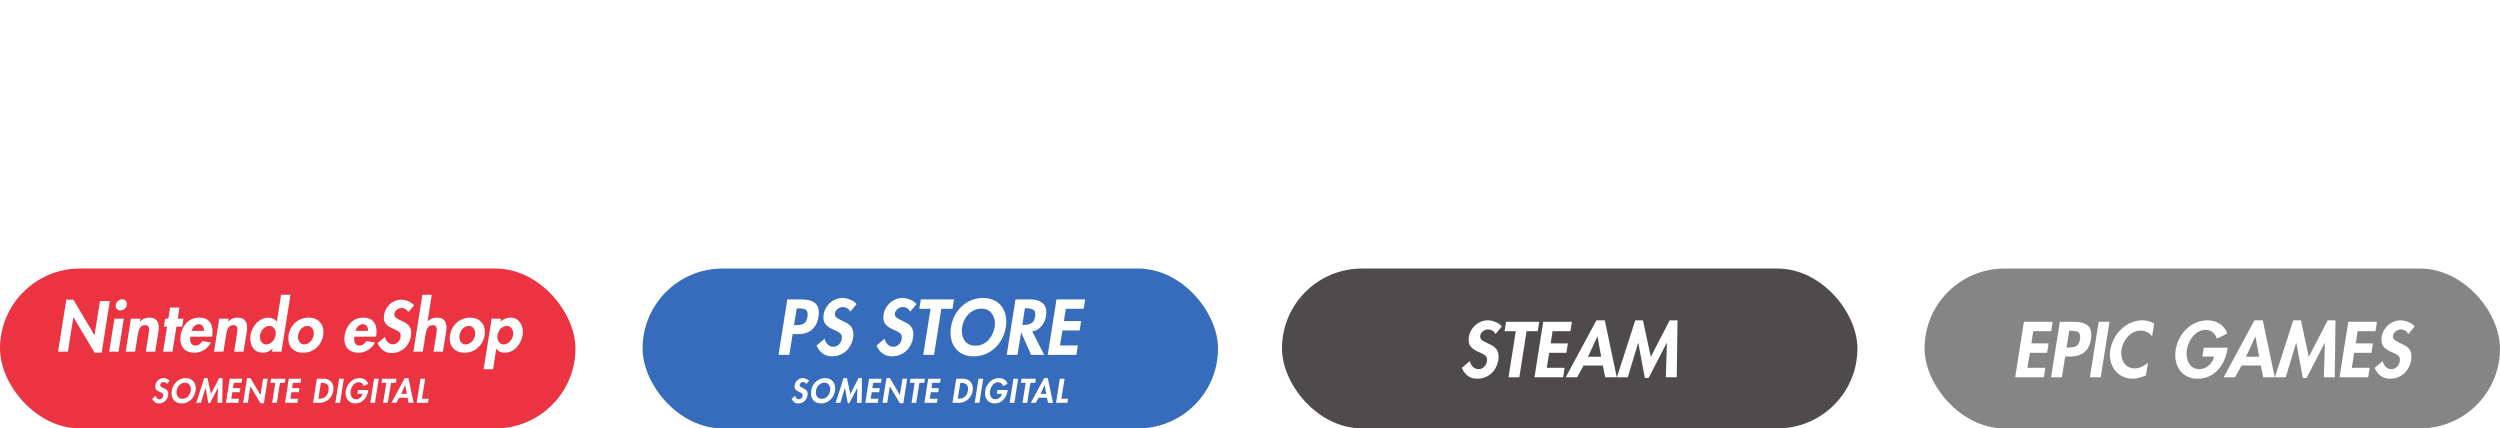 <svg width="782" height="134" viewBox="0 0 782 134" fill="none" xmlns="http://www.w3.org/2000/svg">
<rect opacity="0.8" x="201" y="84" width="180" height="50" rx="25" fill="#0547AB"/>
<path d="M247.94 104.514H249.619C251.413 104.514 252.854 104.062 253.943 103.157C255.047 102.237 255.737 100.865 256.013 99.04C256.089 98.595 256.128 98.174 256.128 97.775C256.128 96.334 255.668 95.291 254.748 94.647C253.843 93.988 252.547 93.658 250.861 93.658H246.261L243.524 111H246.905L247.94 104.514ZM249.205 96.464H249.803C250.753 96.464 251.459 96.587 251.919 96.832C252.394 97.077 252.632 97.576 252.632 98.327C252.632 98.542 252.616 98.772 252.586 99.017C252.417 100.075 252.057 100.788 251.505 101.156C250.968 101.524 250.155 101.708 249.067 101.708H248.377L249.205 96.464ZM267.934 95.13C267.52 94.563 266.876 94.103 266.002 93.75C265.143 93.382 264.315 93.198 263.518 93.198C262.797 93.198 262.1 93.336 261.425 93.612C260.766 93.873 260.168 94.241 259.631 94.716C259.11 95.191 258.673 95.743 258.32 96.372C257.967 97.001 257.737 97.675 257.63 98.396C257.584 98.703 257.561 99.002 257.561 99.293C257.561 100.244 257.829 101.01 258.366 101.593C258.903 102.16 259.692 102.674 260.735 103.134C260.796 103.149 260.888 103.188 261.011 103.249C261.762 103.556 262.337 103.87 262.736 104.192C263.135 104.499 263.334 104.951 263.334 105.549C263.334 105.58 263.326 105.649 263.311 105.756C263.311 105.833 263.311 105.902 263.311 105.963C263.204 106.653 262.905 107.243 262.414 107.734C261.923 108.225 261.341 108.47 260.666 108.47C259.976 108.47 259.386 108.225 258.895 107.734C258.404 107.243 258.09 106.645 257.952 105.94L255.422 108.079C255.882 109.137 256.511 109.965 257.308 110.563C258.105 111.161 259.079 111.46 260.229 111.46C261.103 111.46 261.916 111.314 262.667 111.023C263.418 110.732 264.085 110.325 264.668 109.804C265.251 109.267 265.726 108.639 266.094 107.918C266.477 107.182 266.738 106.385 266.876 105.526C266.922 105.189 266.945 104.859 266.945 104.537C266.945 103.908 266.845 103.364 266.646 102.904C266.447 102.444 266.178 102.061 265.841 101.754C265.504 101.447 265.151 101.194 264.783 100.995C264.43 100.796 263.963 100.566 263.38 100.305C262.613 99.952 262.054 99.638 261.701 99.362C261.348 99.086 261.172 98.726 261.172 98.281C261.172 98.25 261.172 98.204 261.172 98.143C261.187 98.066 261.195 98.02 261.195 98.005C261.272 97.453 261.555 96.993 262.046 96.625C262.537 96.242 263.058 96.05 263.61 96.05C264.147 96.05 264.607 96.173 264.99 96.418C265.389 96.663 265.718 97.016 265.979 97.476L267.934 95.13ZM286.689 95.13C286.275 94.563 285.631 94.103 284.757 93.75C283.898 93.382 283.07 93.198 282.273 93.198C281.552 93.198 280.855 93.336 280.18 93.612C279.521 93.873 278.923 94.241 278.386 94.716C277.865 95.191 277.428 95.743 277.075 96.372C276.722 97.001 276.492 97.675 276.385 98.396C276.339 98.703 276.316 99.002 276.316 99.293C276.316 100.244 276.584 101.01 277.121 101.593C277.658 102.16 278.447 102.674 279.49 103.134C279.551 103.149 279.643 103.188 279.766 103.249C280.517 103.556 281.092 103.87 281.491 104.192C281.89 104.499 282.089 104.951 282.089 105.549C282.089 105.58 282.081 105.649 282.066 105.756C282.066 105.833 282.066 105.902 282.066 105.963C281.959 106.653 281.66 107.243 281.169 107.734C280.678 108.225 280.096 108.47 279.421 108.47C278.731 108.47 278.141 108.225 277.65 107.734C277.159 107.243 276.845 106.645 276.707 105.94L274.177 108.079C274.637 109.137 275.266 109.965 276.063 110.563C276.86 111.161 277.834 111.46 278.984 111.46C279.858 111.46 280.671 111.314 281.422 111.023C282.173 110.732 282.84 110.325 283.423 109.804C284.006 109.267 284.481 108.639 284.849 107.918C285.232 107.182 285.493 106.385 285.631 105.526C285.677 105.189 285.7 104.859 285.7 104.537C285.7 103.908 285.6 103.364 285.401 102.904C285.202 102.444 284.933 102.061 284.596 101.754C284.259 101.447 283.906 101.194 283.538 100.995C283.185 100.796 282.718 100.566 282.135 100.305C281.368 99.952 280.809 99.638 280.456 99.362C280.103 99.086 279.927 98.726 279.927 98.281C279.927 98.25 279.927 98.204 279.927 98.143C279.942 98.066 279.95 98.02 279.95 98.005C280.027 97.453 280.31 96.993 280.801 96.625C281.292 96.242 281.813 96.05 282.365 96.05C282.902 96.05 283.362 96.173 283.745 96.418C284.144 96.663 284.473 97.016 284.734 97.476L286.689 95.13ZM294.448 96.602H297.944L298.404 93.658H288.031L287.571 96.602H291.067L288.79 111H292.171L294.448 96.602ZM314.623 102.306C314.715 101.708 314.761 101.133 314.761 100.581C314.761 99.508 314.593 98.519 314.255 97.614C313.933 96.709 313.458 95.927 312.829 95.268C312.201 94.609 311.434 94.103 310.529 93.75C309.625 93.382 308.613 93.198 307.493 93.198C306.221 93.198 305.017 93.428 303.882 93.888C302.748 94.348 301.736 94.992 300.846 95.82C299.957 96.648 299.221 97.614 298.638 98.718C298.056 99.822 297.665 101.018 297.465 102.306C297.373 102.904 297.327 103.494 297.327 104.077C297.327 105.135 297.488 106.116 297.81 107.021C298.132 107.926 298.6 108.708 299.213 109.367C299.842 110.026 300.609 110.54 301.513 110.908C302.418 111.276 303.445 111.46 304.595 111.46C305.883 111.46 307.095 111.23 308.229 110.77C309.379 110.295 310.391 109.643 311.265 108.815C312.155 107.972 312.883 106.998 313.45 105.894C314.033 104.775 314.424 103.579 314.623 102.306ZM311.15 102.168C311.043 102.873 310.836 103.579 310.529 104.284C310.238 104.974 309.839 105.61 309.333 106.193C308.843 106.776 308.237 107.243 307.516 107.596C306.811 107.949 306.014 108.125 305.124 108.125C304.358 108.125 303.698 107.995 303.146 107.734C302.61 107.473 302.173 107.121 301.835 106.676C301.498 106.231 301.253 105.733 301.099 105.181C300.946 104.629 300.869 104.046 300.869 103.433C300.869 103.019 300.908 102.597 300.984 102.168C301.092 101.463 301.314 100.773 301.651 100.098C301.989 99.423 302.418 98.818 302.939 98.281C303.476 97.744 304.089 97.323 304.779 97.016C305.469 96.694 306.198 96.533 306.964 96.533C308.298 96.533 309.341 96.985 310.092 97.89C310.844 98.779 311.219 99.876 311.219 101.179C311.219 101.516 311.196 101.846 311.15 102.168ZM322.886 103.686C324.036 103.502 324.994 102.95 325.761 102.03C326.527 101.095 327.01 100.044 327.21 98.879C327.271 98.465 327.302 98.082 327.302 97.729C327.302 96.349 326.849 95.329 325.945 94.67C325.055 93.995 323.813 93.658 322.219 93.658H317.642L314.905 111H318.286L319.39 104.008H319.436L322.541 111H326.635L322.886 103.686ZM320.586 96.418H321.046C321.95 96.418 322.64 96.556 323.116 96.832C323.606 97.093 323.852 97.591 323.852 98.327C323.852 98.526 323.836 98.741 323.806 98.971C323.652 99.968 323.269 100.665 322.656 101.064C322.042 101.447 321.23 101.639 320.218 101.639H319.781L320.586 96.418ZM338.977 96.602L339.437 93.658H330.467L327.73 111H336.7L337.16 108.056H331.571L332.33 103.364H337.712L338.172 100.42H332.79L333.388 96.602H338.977Z" fill="white"/>
<g filter="url(#filter0_dd_939_6344)">
<path d="M246.639 37.23L247.629 42H252.339L247.449 18.78H244.029L231.519 42H236.169L238.779 37.23H246.639ZM245.979 33.63H240.609L244.419 25.41H244.479L245.979 33.63ZM267.154 27.27H262.534L266.884 42.3H269.044L278.224 27.27H273.634L269.284 35.58L267.154 27.27ZM291.013 35.31L291.103 34.8C291.203 34.14 291.253 33.5 291.253 32.88C291.253 31.04 290.763 29.57 289.783 28.47C288.823 27.35 287.353 26.79 285.373 26.79C283.093 26.79 281.213 27.54 279.733 29.04C278.273 30.52 277.353 32.43 276.973 34.77C276.893 35.31 276.853 35.83 276.853 36.33C276.853 38.19 277.403 39.68 278.503 40.8C279.603 41.92 281.143 42.48 283.123 42.48C284.683 42.48 286.123 42.08 287.443 41.28C288.763 40.46 289.793 39.33 290.533 37.89L286.753 37.26C286.353 37.88 285.893 38.37 285.373 38.73C284.853 39.09 284.263 39.27 283.603 39.27C282.783 39.27 282.183 39 281.803 38.46C281.423 37.9 281.233 37.2 281.233 36.36C281.233 36.04 281.263 35.69 281.323 35.31H291.013ZM281.863 32.7C282.103 31.88 282.513 31.18 283.093 30.6C283.673 30.02 284.363 29.73 285.163 29.73C285.903 29.73 286.473 30.02 286.873 30.6C287.273 31.16 287.473 31.86 287.473 32.7H281.863ZM298.452 27.27H294.252L291.912 42H296.112L297.282 34.71C297.362 34.09 297.462 33.55 297.582 33.09C297.702 32.61 297.872 32.15 298.092 31.71C298.312 31.25 298.622 30.88 299.022 30.6C299.422 30.3 299.922 30.15 300.522 30.15C301.202 30.15 301.682 30.33 301.962 30.69C302.242 31.05 302.382 31.54 302.382 32.16C302.382 32.54 302.312 33.15 302.172 33.99L302.142 34.2L300.912 42H305.112L306.552 33C306.652 32.32 306.702 31.7 306.702 31.14C306.702 29.78 306.362 28.72 305.682 27.96C305.022 27.18 303.932 26.79 302.412 26.79C301.612 26.79 300.852 26.94 300.132 27.24C299.412 27.54 298.802 28 298.302 28.62H298.242L298.452 27.27ZM317.863 42H322.063L326.083 16.56H321.883L319.993 28.62H319.933C319.553 28.04 319.023 27.59 318.343 27.27C317.683 26.95 316.963 26.79 316.183 26.79C315.163 26.79 314.203 27.01 313.303 27.45C312.403 27.87 311.603 28.45 310.903 29.19C310.203 29.93 309.623 30.77 309.163 31.71C308.703 32.63 308.393 33.58 308.233 34.56C308.153 35.08 308.113 35.59 308.113 36.09C308.113 37.89 308.603 39.41 309.583 40.65C310.583 41.87 311.983 42.48 313.783 42.48C314.563 42.48 315.333 42.32 316.093 42C316.853 41.66 317.493 41.2 318.013 40.62H318.073L317.863 42ZM315.313 38.76C314.413 38.76 313.703 38.43 313.183 37.77C312.683 37.09 312.433 36.28 312.433 35.34C312.433 35.1 312.453 34.86 312.493 34.62C312.573 34.12 312.733 33.63 312.973 33.15C313.213 32.65 313.513 32.2 313.873 31.8C314.253 31.4 314.673 31.09 315.133 30.87C315.613 30.63 316.113 30.51 316.633 30.51C317.533 30.51 318.233 30.84 318.733 31.5C319.253 32.16 319.513 32.96 319.513 33.9C319.513 34.14 319.493 34.38 319.453 34.62C319.373 35.12 319.213 35.62 318.973 36.12C318.733 36.6 318.423 37.04 318.043 37.44C317.683 37.84 317.263 38.16 316.783 38.4C316.323 38.64 315.833 38.76 315.313 38.76ZM341.336 27.27H337.196L336.986 28.65C336.566 28.05 336.016 27.59 335.336 27.27C334.656 26.95 333.926 26.79 333.146 26.79C332.126 26.79 331.166 27.01 330.266 27.45C329.366 27.87 328.566 28.45 327.866 29.19C327.166 29.93 326.586 30.77 326.126 31.71C325.666 32.63 325.356 33.58 325.196 34.56C325.116 35.08 325.076 35.59 325.076 36.09C325.076 37.89 325.566 39.41 326.546 40.65C327.546 41.87 328.946 42.48 330.746 42.48C331.526 42.48 332.296 42.32 333.056 42C333.816 41.68 334.466 41.23 335.006 40.65H335.066L334.856 42H338.996L341.336 27.27ZM332.276 38.76C331.376 38.76 330.666 38.43 330.146 37.77C329.646 37.09 329.396 36.28 329.396 35.34C329.396 35.1 329.416 34.86 329.456 34.62C329.536 34.12 329.696 33.63 329.936 33.15C330.176 32.65 330.476 32.2 330.836 31.8C331.216 31.4 331.636 31.09 332.096 30.87C332.576 30.63 333.076 30.51 333.596 30.51C334.496 30.51 335.206 30.85 335.726 31.53C336.246 32.19 336.506 32.98 336.506 33.9C336.506 34.14 336.486 34.38 336.446 34.62C336.366 35.12 336.206 35.62 335.966 36.12C335.726 36.6 335.416 37.04 335.036 37.44C334.676 37.84 334.256 38.16 333.776 38.4C333.296 38.64 332.796 38.76 332.276 38.76ZM248.231 55.27H244.091L243.881 56.65C243.461 56.05 242.911 55.59 242.231 55.27C241.551 54.95 240.821 54.79 240.041 54.79C239.021 54.79 238.061 55.01 237.161 55.45C236.261 55.87 235.461 56.45 234.761 57.19C234.061 57.93 233.481 58.77 233.021 59.71C232.561 60.63 232.251 61.58 232.091 62.56C232.011 63.08 231.971 63.59 231.971 64.09C231.971 65.89 232.461 67.41 233.441 68.65C234.441 69.87 235.841 70.48 237.641 70.48C238.421 70.48 239.191 70.32 239.951 70C240.711 69.68 241.361 69.23 241.901 68.65H241.961L241.751 70H245.891L248.231 55.27ZM239.171 66.76C238.271 66.76 237.561 66.43 237.041 65.77C236.541 65.09 236.291 64.28 236.291 63.34C236.291 63.1 236.311 62.86 236.351 62.62C236.431 62.12 236.591 61.63 236.831 61.15C237.071 60.65 237.371 60.2 237.731 59.8C238.111 59.4 238.531 59.09 238.991 58.87C239.471 58.63 239.971 58.51 240.491 58.51C241.391 58.51 242.101 58.85 242.621 59.53C243.141 60.19 243.401 60.98 243.401 61.9C243.401 62.14 243.381 62.38 243.341 62.62C243.261 63.12 243.101 63.62 242.861 64.12C242.621 64.6 242.311 65.04 241.931 65.44C241.571 65.84 241.151 66.16 240.671 66.4C240.191 66.64 239.691 66.76 239.171 66.76ZM265.134 55.27H260.934L260.694 56.68H260.634C260.314 56.1 259.834 55.64 259.194 55.3C258.554 54.96 257.864 54.79 257.124 54.79C256.064 54.79 255.074 55.01 254.154 55.45C253.234 55.87 252.414 56.46 251.694 57.22C250.994 57.98 250.414 58.84 249.954 59.8C249.514 60.74 249.204 61.72 249.024 62.74C248.944 63.26 248.904 63.78 248.904 64.3C248.904 66.08 249.374 67.56 250.314 68.74C251.274 69.9 252.654 70.48 254.454 70.48C255.234 70.48 256.014 70.31 256.794 69.97C257.574 69.61 258.234 69.13 258.774 68.53H258.834L258.684 69.49C258.564 70.23 258.434 70.85 258.294 71.35C258.174 71.85 257.984 72.33 257.724 72.79C257.464 73.25 257.094 73.62 256.614 73.9C256.154 74.18 255.574 74.32 254.874 74.32C254.094 74.32 253.484 74.09 253.044 73.63C252.604 73.17 252.384 72.54 252.384 71.74H247.944C247.944 71.82 247.934 71.93 247.914 72.07C247.914 72.23 247.914 72.34 247.914 72.4C247.914 73.24 248.084 74 248.424 74.68C248.764 75.38 249.234 75.96 249.834 76.42C250.454 76.9 251.154 77.26 251.934 77.5C252.734 77.74 253.564 77.86 254.424 77.86C255.744 77.86 256.904 77.64 257.904 77.2C258.904 76.76 259.734 76.14 260.394 75.34C261.074 74.54 261.614 73.62 262.014 72.58C262.434 71.54 262.744 70.38 262.944 69.1L265.134 55.27ZM256.134 66.76C255.234 66.76 254.524 66.43 254.004 65.77C253.504 65.09 253.254 64.29 253.254 63.37C253.254 63.13 253.274 62.89 253.314 62.65C253.394 62.15 253.554 61.66 253.794 61.18C254.034 60.68 254.334 60.23 254.694 59.83C255.074 59.43 255.494 59.11 255.954 58.87C256.434 58.63 256.934 58.51 257.454 58.51C258.354 58.51 259.054 58.85 259.554 59.53C260.074 60.19 260.334 60.99 260.334 61.93C260.334 62.17 260.314 62.41 260.274 62.65C260.194 63.15 260.034 63.65 259.794 64.15C259.554 64.63 259.244 65.07 258.864 65.47C258.504 65.85 258.084 66.16 257.604 66.4C257.144 66.64 256.654 66.76 256.134 66.76ZM274.899 54.79C273.779 54.79 272.709 54.98 271.689 55.36C270.689 55.74 269.779 56.29 268.959 57.01C268.159 57.71 267.499 58.54 266.979 59.5C266.459 60.46 266.109 61.51 265.929 62.65C265.849 63.15 265.809 63.64 265.809 64.12C265.809 66.02 266.399 67.56 267.579 68.74C268.779 69.9 270.399 70.48 272.439 70.48C273.559 70.48 274.629 70.29 275.649 69.91C276.669 69.53 277.579 68.99 278.379 68.29C279.179 67.57 279.839 66.73 280.359 65.77C280.879 64.81 281.229 63.77 281.409 62.65C281.489 62.15 281.529 61.66 281.529 61.18C281.529 59.26 280.929 57.72 279.729 56.56C278.549 55.38 276.939 54.79 274.899 54.79ZM274.329 58.51C275.229 58.51 275.929 58.84 276.429 59.5C276.949 60.14 277.209 60.94 277.209 61.9C277.209 62.14 277.189 62.39 277.149 62.65C277.069 63.15 276.909 63.65 276.669 64.15C276.429 64.63 276.119 65.07 275.739 65.47C275.379 65.85 274.959 66.16 274.479 66.4C274.019 66.64 273.529 66.76 273.009 66.76C272.109 66.76 271.399 66.43 270.879 65.77C270.379 65.09 270.129 64.29 270.129 63.37C270.129 63.13 270.149 62.89 270.189 62.65C270.269 62.13 270.429 61.63 270.669 61.15C270.909 60.65 271.209 60.2 271.569 59.8C271.949 59.4 272.369 59.09 272.829 58.87C273.309 58.63 273.809 58.51 274.329 58.51ZM288.755 55.27H284.555L282.215 70H286.415L287.465 63.37C287.565 62.71 287.695 62.11 287.855 61.57C288.015 61.01 288.235 60.5 288.515 60.04C288.815 59.56 289.205 59.19 289.685 58.93C290.165 58.65 290.755 58.51 291.455 58.51C292.095 58.51 292.645 58.69 293.105 59.05L294.215 55.15C293.635 54.91 293.075 54.79 292.535 54.79C290.975 54.79 289.655 55.46 288.575 56.8H288.515L288.755 55.27ZM309.49 55.27H305.35L305.14 56.65C304.72 56.05 304.17 55.59 303.49 55.27C302.81 54.95 302.08 54.79 301.3 54.79C300.28 54.79 299.32 55.01 298.42 55.45C297.52 55.87 296.72 56.45 296.02 57.19C295.32 57.93 294.74 58.77 294.28 59.71C293.82 60.63 293.51 61.58 293.35 62.56C293.27 63.08 293.23 63.59 293.23 64.09C293.23 65.89 293.72 67.41 294.7 68.65C295.7 69.87 297.1 70.48 298.9 70.48C299.68 70.48 300.45 70.32 301.21 70C301.97 69.68 302.62 69.23 303.16 68.65H303.22L303.01 70H307.15L309.49 55.27ZM300.43 66.76C299.53 66.76 298.82 66.43 298.3 65.77C297.8 65.09 297.55 64.28 297.55 63.34C297.55 63.1 297.57 62.86 297.61 62.62C297.69 62.12 297.85 61.63 298.09 61.15C298.33 60.65 298.63 60.2 298.99 59.8C299.37 59.4 299.79 59.09 300.25 58.87C300.73 58.63 301.23 58.51 301.75 58.51C302.65 58.51 303.36 58.85 303.88 59.53C304.4 60.19 304.66 60.98 304.66 61.9C304.66 62.14 304.64 62.38 304.6 62.62C304.52 63.12 304.36 63.62 304.12 64.12C303.88 64.6 303.57 65.04 303.19 65.44C302.83 65.84 302.41 66.16 301.93 66.4C301.45 66.64 300.95 66.76 300.43 66.76ZM325.405 55.27H321.205L318.865 70H323.065L324.235 62.71C324.315 62.09 324.415 61.55 324.535 61.09C324.655 60.61 324.825 60.15 325.045 59.71C325.265 59.25 325.575 58.88 325.975 58.6C326.375 58.3 326.875 58.15 327.475 58.15C328.155 58.15 328.635 58.33 328.915 58.69C329.195 59.05 329.335 59.54 329.335 60.16C329.335 60.54 329.265 61.15 329.125 61.99L329.095 62.2L327.865 70H332.065L333.505 61C333.605 60.32 333.655 59.7 333.655 59.14C333.655 57.78 333.315 56.72 332.635 55.96C331.975 55.18 330.885 54.79 329.365 54.79C328.565 54.79 327.805 54.94 327.085 55.24C326.365 55.54 325.755 56 325.255 56.62H325.195L325.405 55.27ZM351.326 55.27H347.186L346.976 56.65C346.556 56.05 346.006 55.59 345.326 55.27C344.646 54.95 343.916 54.79 343.136 54.79C342.116 54.79 341.156 55.01 340.256 55.45C339.356 55.87 338.556 56.45 337.856 57.19C337.156 57.93 336.576 58.77 336.116 59.71C335.656 60.63 335.346 61.58 335.186 62.56C335.106 63.08 335.066 63.59 335.066 64.09C335.066 65.89 335.556 67.41 336.536 68.65C337.536 69.87 338.936 70.48 340.736 70.48C341.516 70.48 342.286 70.32 343.046 70C343.806 69.68 344.456 69.23 344.996 68.65H345.056L344.846 70H348.986L351.326 55.27ZM342.266 66.76C341.366 66.76 340.656 66.43 340.136 65.77C339.636 65.09 339.386 64.28 339.386 63.34C339.386 63.1 339.406 62.86 339.446 62.62C339.526 62.12 339.686 61.63 339.926 61.15C340.166 60.65 340.466 60.2 340.826 59.8C341.206 59.4 341.626 59.09 342.086 58.87C342.566 58.63 343.066 58.51 343.586 58.51C344.486 58.51 345.196 58.85 345.716 59.53C346.236 60.19 346.496 60.98 346.496 61.9C346.496 62.14 346.476 62.38 346.436 62.62C346.356 63.12 346.196 63.62 345.956 64.12C345.716 64.6 345.406 65.04 345.026 65.44C344.666 65.84 344.246 66.16 343.766 66.4C343.286 66.64 342.786 66.76 342.266 66.76Z" fill="white"/>
</g>
<rect opacity="0.8" y="84" width="180" height="50" rx="25" fill="#E60012"/>
<path d="M18.157 110H21.244L22.945 99.248H22.987L29.581 110.315H31.807L34.348 94.166H31.261L29.581 104.813H29.539L22.966 93.746H20.74L18.157 110ZM38.733 99.689H35.792L34.154 110H37.094L38.733 99.689ZM38.228 93.62C37.739 93.62 37.297 93.795 36.906 94.145C36.514 94.481 36.276 94.887 36.191 95.363C36.191 95.391 36.191 95.44 36.191 95.51C36.178 95.552 36.17 95.594 36.17 95.636C36.17 96.056 36.31 96.406 36.59 96.686C36.87 96.966 37.227 97.106 37.661 97.106C38.151 97.106 38.593 96.938 38.984 96.602C39.377 96.266 39.608 95.853 39.678 95.363C39.678 95.321 39.684 95.279 39.699 95.237C39.699 95.153 39.699 95.104 39.699 95.09C39.699 94.67 39.559 94.32 39.279 94.04C39.013 93.76 38.663 93.62 38.228 93.62ZM43.897 99.689H40.957L39.319 110H42.259L43.078 104.897C43.134 104.463 43.204 104.085 43.288 103.763C43.372 103.427 43.491 103.105 43.645 102.797C43.799 102.475 44.016 102.216 44.296 102.02C44.576 101.81 44.926 101.705 45.346 101.705C45.822 101.705 46.158 101.831 46.354 102.083C46.55 102.335 46.648 102.678 46.648 103.112C46.648 103.378 46.599 103.805 46.501 104.393L46.48 104.54L45.619 110H48.559L49.567 103.7C49.637 103.224 49.672 102.79 49.672 102.398C49.672 101.446 49.434 100.704 48.958 100.172C48.496 99.626 47.733 99.353 46.669 99.353C46.109 99.353 45.577 99.458 45.073 99.668C44.569 99.878 44.142 100.2 43.792 100.634H43.75L43.897 99.689ZM55.196 102.167H57.002L57.401 99.689H55.595L56.141 96.203H53.201L52.655 99.689H51.647L51.248 102.167H52.256L51.017 110H53.957L55.196 102.167ZM66.314 105.317L66.377 104.96C66.447 104.498 66.482 104.05 66.482 103.616C66.482 102.328 66.139 101.299 65.453 100.529C64.781 99.745 63.752 99.353 62.366 99.353C60.77 99.353 59.454 99.878 58.418 100.928C57.396 101.964 56.752 103.301 56.486 104.939C56.43 105.317 56.402 105.681 56.402 106.031C56.402 107.333 56.787 108.376 57.557 109.16C58.327 109.944 59.405 110.336 60.791 110.336C61.883 110.336 62.891 110.056 63.815 109.496C64.739 108.922 65.46 108.131 65.978 107.123L63.332 106.682C63.052 107.116 62.73 107.459 62.366 107.711C62.002 107.963 61.589 108.089 61.127 108.089C60.553 108.089 60.133 107.9 59.867 107.522C59.601 107.13 59.468 106.64 59.468 106.052C59.468 105.828 59.489 105.583 59.531 105.317H66.314ZM59.909 103.49C60.077 102.916 60.364 102.426 60.77 102.02C61.176 101.614 61.659 101.411 62.219 101.411C62.737 101.411 63.136 101.614 63.416 102.02C63.696 102.412 63.836 102.902 63.836 103.49H59.909ZM71.521 99.689H68.581L66.943 110H69.883L70.702 104.897C70.758 104.463 70.828 104.085 70.912 103.763C70.996 103.427 71.115 103.105 71.269 102.797C71.423 102.475 71.64 102.216 71.92 102.02C72.2 101.81 72.55 101.705 72.97 101.705C73.446 101.705 73.782 101.831 73.978 102.083C74.174 102.335 74.272 102.678 74.272 103.112C74.272 103.378 74.223 103.805 74.125 104.393L74.104 104.54L73.243 110H76.183L77.191 103.7C77.261 103.224 77.296 102.79 77.296 102.398C77.296 101.446 77.058 100.704 76.582 100.172C76.12 99.626 75.357 99.353 74.293 99.353C73.733 99.353 73.201 99.458 72.697 99.668C72.193 99.878 71.766 100.2 71.416 100.634H71.374L71.521 99.689ZM85.109 110H88.049L90.863 92.192H87.923L86.6 100.634H86.558C86.292 100.228 85.921 99.913 85.445 99.689C84.983 99.465 84.479 99.353 83.933 99.353C83.219 99.353 82.547 99.507 81.917 99.815C81.287 100.109 80.727 100.515 80.237 101.033C79.747 101.551 79.341 102.139 79.019 102.797C78.697 103.441 78.48 104.106 78.368 104.792C78.312 105.156 78.284 105.513 78.284 105.863C78.284 107.123 78.627 108.187 79.313 109.055C80.013 109.909 80.993 110.336 82.253 110.336C82.799 110.336 83.338 110.224 83.87 110C84.402 109.762 84.85 109.44 85.214 109.034H85.256L85.109 110ZM83.324 107.732C82.694 107.732 82.197 107.501 81.833 107.039C81.483 106.563 81.308 105.996 81.308 105.338C81.308 105.17 81.322 105.002 81.35 104.834C81.406 104.484 81.518 104.141 81.686 103.805C81.854 103.455 82.064 103.14 82.316 102.86C82.582 102.58 82.876 102.363 83.198 102.209C83.534 102.041 83.884 101.957 84.248 101.957C84.878 101.957 85.368 102.188 85.718 102.65C86.082 103.112 86.264 103.672 86.264 104.33C86.264 104.498 86.25 104.666 86.222 104.834C86.166 105.184 86.054 105.534 85.886 105.884C85.718 106.22 85.501 106.528 85.235 106.808C84.983 107.088 84.689 107.312 84.353 107.48C84.031 107.648 83.688 107.732 83.324 107.732ZM96.542 99.353C95.758 99.353 95.009 99.486 94.295 99.752C93.595 100.018 92.958 100.403 92.384 100.907C91.824 101.397 91.362 101.978 90.998 102.65C90.634 103.322 90.389 104.057 90.263 104.855C90.207 105.205 90.179 105.548 90.179 105.884C90.179 107.214 90.592 108.292 91.418 109.118C92.258 109.93 93.392 110.336 94.82 110.336C95.604 110.336 96.353 110.203 97.067 109.937C97.781 109.671 98.418 109.293 98.978 108.803C99.538 108.299 100 107.711 100.364 107.039C100.728 106.367 100.973 105.639 101.099 104.855C101.155 104.505 101.183 104.162 101.183 103.826C101.183 102.482 100.763 101.404 99.923 100.592C99.097 99.766 97.97 99.353 96.542 99.353ZM96.143 101.957C96.773 101.957 97.263 102.188 97.613 102.65C97.977 103.098 98.159 103.658 98.159 104.33C98.159 104.498 98.145 104.673 98.117 104.855C98.061 105.205 97.949 105.555 97.781 105.905C97.613 106.241 97.396 106.549 97.13 106.829C96.878 107.095 96.584 107.312 96.248 107.48C95.926 107.648 95.583 107.732 95.219 107.732C94.589 107.732 94.092 107.501 93.728 107.039C93.378 106.563 93.203 106.003 93.203 105.359C93.203 105.191 93.217 105.023 93.245 104.855C93.301 104.491 93.413 104.141 93.581 103.805C93.749 103.455 93.959 103.14 94.211 102.86C94.477 102.58 94.771 102.363 95.093 102.209C95.429 102.041 95.779 101.957 96.143 101.957ZM117.624 105.317L117.687 104.96C117.757 104.498 117.792 104.05 117.792 103.616C117.792 102.328 117.449 101.299 116.763 100.529C116.091 99.745 115.062 99.353 113.676 99.353C112.08 99.353 110.764 99.878 109.728 100.928C108.706 101.964 108.062 103.301 107.796 104.939C107.74 105.317 107.712 105.681 107.712 106.031C107.712 107.333 108.097 108.376 108.867 109.16C109.637 109.944 110.715 110.336 112.101 110.336C113.193 110.336 114.201 110.056 115.125 109.496C116.049 108.922 116.77 108.131 117.288 107.123L114.642 106.682C114.362 107.116 114.04 107.459 113.676 107.711C113.312 107.963 112.899 108.089 112.437 108.089C111.863 108.089 111.443 107.9 111.177 107.522C110.911 107.13 110.778 106.64 110.778 106.052C110.778 105.828 110.799 105.583 110.841 105.317H117.624ZM111.219 103.49C111.387 102.916 111.674 102.426 112.08 102.02C112.486 101.614 112.969 101.411 113.529 101.411C114.047 101.411 114.446 101.614 114.726 102.02C115.006 102.412 115.146 102.902 115.146 103.49H111.219ZM129.531 95.51C129.153 94.992 128.565 94.572 127.767 94.25C126.983 93.914 126.227 93.746 125.499 93.746C124.841 93.746 124.204 93.872 123.588 94.124C122.986 94.362 122.44 94.698 121.95 95.132C121.474 95.566 121.075 96.07 120.753 96.644C120.431 97.218 120.221 97.834 120.123 98.492C120.081 98.772 120.06 99.045 120.06 99.311C120.06 100.179 120.305 100.879 120.795 101.411C121.285 101.929 122.006 102.398 122.958 102.818C123.014 102.832 123.098 102.867 123.21 102.923C123.896 103.203 124.421 103.49 124.785 103.784C125.149 104.064 125.331 104.477 125.331 105.023C125.331 105.051 125.324 105.114 125.31 105.212C125.31 105.282 125.31 105.345 125.31 105.401C125.212 106.031 124.939 106.57 124.491 107.018C124.043 107.466 123.511 107.69 122.895 107.69C122.265 107.69 121.726 107.466 121.278 107.018C120.83 106.57 120.543 106.024 120.417 105.38L118.107 107.333C118.527 108.299 119.101 109.055 119.829 109.601C120.557 110.147 121.446 110.42 122.496 110.42C123.294 110.42 124.036 110.287 124.722 110.021C125.408 109.755 126.017 109.384 126.549 108.908C127.081 108.418 127.515 107.844 127.851 107.186C128.201 106.514 128.439 105.786 128.565 105.002C128.607 104.694 128.628 104.393 128.628 104.099C128.628 103.525 128.537 103.028 128.355 102.608C128.173 102.188 127.928 101.838 127.62 101.558C127.312 101.278 126.99 101.047 126.654 100.865C126.332 100.683 125.905 100.473 125.373 100.235C124.673 99.913 124.162 99.626 123.84 99.374C123.518 99.122 123.357 98.793 123.357 98.387C123.357 98.359 123.357 98.317 123.357 98.261C123.371 98.191 123.378 98.149 123.378 98.135C123.448 97.631 123.707 97.211 124.155 96.875C124.603 96.525 125.079 96.35 125.583 96.35C126.073 96.35 126.493 96.462 126.843 96.686C127.207 96.91 127.508 97.232 127.746 97.652L129.531 95.51ZM132.121 92.192L129.307 110H132.247L133.066 104.897C133.122 104.463 133.192 104.085 133.276 103.763C133.36 103.427 133.479 103.105 133.633 102.797C133.787 102.475 134.004 102.216 134.284 102.02C134.564 101.81 134.914 101.705 135.334 101.705C135.81 101.705 136.146 101.831 136.342 102.083C136.538 102.335 136.636 102.678 136.636 103.112C136.636 103.378 136.587 103.805 136.489 104.393L136.468 104.54L135.607 110H138.547L139.555 103.7C139.625 103.224 139.66 102.79 139.66 102.398C139.66 101.446 139.422 100.704 138.946 100.172C138.484 99.626 137.721 99.353 136.657 99.353C136.111 99.353 135.586 99.451 135.082 99.647C134.578 99.843 134.144 100.144 133.78 100.55H133.738L135.061 92.192H132.121ZM147.032 99.353C146.248 99.353 145.499 99.486 144.785 99.752C144.085 100.018 143.448 100.403 142.874 100.907C142.314 101.397 141.852 101.978 141.488 102.65C141.124 103.322 140.879 104.057 140.753 104.855C140.697 105.205 140.669 105.548 140.669 105.884C140.669 107.214 141.082 108.292 141.908 109.118C142.748 109.93 143.882 110.336 145.31 110.336C146.094 110.336 146.843 110.203 147.557 109.937C148.271 109.671 148.908 109.293 149.468 108.803C150.028 108.299 150.49 107.711 150.854 107.039C151.218 106.367 151.463 105.639 151.589 104.855C151.645 104.505 151.673 104.162 151.673 103.826C151.673 102.482 151.253 101.404 150.413 100.592C149.587 99.766 148.46 99.353 147.032 99.353ZM146.633 101.957C147.263 101.957 147.753 102.188 148.103 102.65C148.467 103.098 148.649 103.658 148.649 104.33C148.649 104.498 148.635 104.673 148.607 104.855C148.551 105.205 148.439 105.555 148.271 105.905C148.103 106.241 147.886 106.549 147.62 106.829C147.368 107.095 147.074 107.312 146.738 107.48C146.416 107.648 146.073 107.732 145.709 107.732C145.079 107.732 144.582 107.501 144.218 107.039C143.868 106.563 143.693 106.003 143.693 105.359C143.693 105.191 143.707 105.023 143.735 104.855C143.791 104.491 143.903 104.141 144.071 103.805C144.239 103.455 144.449 103.14 144.701 102.86C144.967 102.58 145.261 102.363 145.583 102.209C145.919 102.041 146.269 101.957 146.633 101.957ZM156.731 99.689H153.791L151.271 115.502H154.232L155.24 109.034H155.282C155.506 109.44 155.849 109.762 156.311 110C156.787 110.224 157.298 110.336 157.844 110.336C158.572 110.336 159.258 110.189 159.902 109.895C160.546 109.587 161.113 109.174 161.603 108.656C162.107 108.124 162.513 107.529 162.821 106.871C163.143 106.199 163.36 105.506 163.472 104.792C163.528 104.47 163.556 104.141 163.556 103.805C163.556 102.559 163.206 101.509 162.506 100.655C161.82 99.787 160.861 99.353 159.629 99.353C159.083 99.353 158.537 99.465 157.991 99.689C157.445 99.913 156.976 100.228 156.584 100.634L156.731 99.689ZM157.592 107.732C156.962 107.732 156.465 107.501 156.101 107.039C155.751 106.563 155.576 105.996 155.576 105.338C155.576 105.17 155.59 105.002 155.618 104.834C155.674 104.484 155.786 104.141 155.954 103.805C156.122 103.455 156.332 103.14 156.584 102.86C156.85 102.58 157.144 102.363 157.466 102.209C157.802 102.041 158.152 101.957 158.516 101.957C159.146 101.957 159.636 102.188 159.986 102.65C160.35 103.112 160.532 103.672 160.532 104.33C160.532 104.498 160.518 104.666 160.49 104.834C160.434 105.184 160.322 105.534 160.154 105.884C159.986 106.22 159.769 106.528 159.503 106.808C159.251 107.088 158.957 107.312 158.621 107.48C158.299 107.648 157.956 107.732 157.592 107.732Z" fill="white"/>
<g filter="url(#filter1_dd_939_6344)">
<path d="M46.639 37.23L47.629 42H52.339L47.449 18.78H44.029L31.519 42H36.169L38.779 37.23H46.639ZM45.979 33.63H40.609L44.419 25.41H44.479L45.979 33.63ZM67.154 27.27H62.534L66.884 42.3H69.044L78.224 27.27H73.634L69.284 35.58L67.154 27.27ZM91.013 35.31L91.103 34.8C91.203 34.14 91.253 33.5 91.253 32.88C91.253 31.04 90.763 29.57 89.783 28.47C88.823 27.35 87.353 26.79 85.373 26.79C83.093 26.79 81.213 27.54 79.733 29.04C78.273 30.52 77.353 32.43 76.973 34.77C76.893 35.31 76.853 35.83 76.853 36.33C76.853 38.19 77.403 39.68 78.503 40.8C79.603 41.92 81.143 42.48 83.123 42.48C84.683 42.48 86.123 42.08 87.443 41.28C88.763 40.46 89.793 39.33 90.533 37.89L86.753 37.26C86.353 37.88 85.893 38.37 85.373 38.73C84.853 39.09 84.263 39.27 83.603 39.27C82.783 39.27 82.183 39 81.803 38.46C81.423 37.9 81.233 37.2 81.233 36.36C81.233 36.04 81.263 35.69 81.323 35.31H91.013ZM81.863 32.7C82.103 31.88 82.513 31.18 83.093 30.6C83.673 30.02 84.363 29.73 85.163 29.73C85.903 29.73 86.473 30.02 86.873 30.6C87.273 31.16 87.473 31.86 87.473 32.7H81.863ZM98.452 27.27H94.252L91.912 42H96.112L97.282 34.71C97.362 34.09 97.462 33.55 97.582 33.09C97.702 32.61 97.872 32.15 98.092 31.71C98.312 31.25 98.622 30.88 99.022 30.6C99.422 30.3 99.922 30.15 100.522 30.15C101.202 30.15 101.682 30.33 101.962 30.69C102.242 31.05 102.382 31.54 102.382 32.16C102.382 32.54 102.312 33.15 102.172 33.99L102.142 34.2L100.912 42H105.112L106.552 33C106.652 32.32 106.702 31.7 106.702 31.14C106.702 29.78 106.362 28.72 105.682 27.96C105.022 27.18 103.932 26.79 102.412 26.79C101.612 26.79 100.852 26.94 100.132 27.24C99.412 27.54 98.802 28 98.302 28.62H98.242L98.452 27.27ZM117.863 42H122.063L126.083 16.56H121.883L119.993 28.62H119.933C119.553 28.04 119.023 27.59 118.343 27.27C117.683 26.95 116.963 26.79 116.183 26.79C115.163 26.79 114.203 27.01 113.303 27.45C112.403 27.87 111.603 28.45 110.903 29.19C110.203 29.93 109.623 30.77 109.163 31.71C108.703 32.63 108.393 33.58 108.233 34.56C108.153 35.08 108.113 35.59 108.113 36.09C108.113 37.89 108.603 39.41 109.583 40.65C110.583 41.87 111.983 42.48 113.783 42.48C114.563 42.48 115.333 42.32 116.093 42C116.853 41.66 117.493 41.2 118.013 40.62H118.073L117.863 42ZM115.313 38.76C114.413 38.76 113.703 38.43 113.183 37.77C112.683 37.09 112.433 36.28 112.433 35.34C112.433 35.1 112.453 34.86 112.493 34.62C112.573 34.12 112.733 33.63 112.973 33.15C113.213 32.65 113.513 32.2 113.873 31.8C114.253 31.4 114.673 31.09 115.133 30.87C115.613 30.63 116.113 30.51 116.633 30.51C117.533 30.51 118.233 30.84 118.733 31.5C119.253 32.16 119.513 32.96 119.513 33.9C119.513 34.14 119.493 34.38 119.453 34.62C119.373 35.12 119.213 35.62 118.973 36.12C118.733 36.6 118.423 37.04 118.043 37.44C117.683 37.84 117.263 38.16 116.783 38.4C116.323 38.64 115.833 38.76 115.313 38.76ZM141.336 27.27H137.196L136.986 28.65C136.566 28.05 136.016 27.59 135.336 27.27C134.656 26.95 133.926 26.79 133.146 26.79C132.126 26.79 131.166 27.01 130.266 27.45C129.366 27.87 128.566 28.45 127.866 29.19C127.166 29.93 126.586 30.77 126.126 31.71C125.666 32.63 125.356 33.58 125.196 34.56C125.116 35.08 125.076 35.59 125.076 36.09C125.076 37.89 125.566 39.41 126.546 40.65C127.546 41.87 128.946 42.48 130.746 42.48C131.526 42.48 132.296 42.32 133.056 42C133.816 41.68 134.466 41.23 135.006 40.65H135.066L134.856 42H138.996L141.336 27.27ZM132.276 38.76C131.376 38.76 130.666 38.43 130.146 37.77C129.646 37.09 129.396 36.28 129.396 35.34C129.396 35.1 129.416 34.86 129.456 34.62C129.536 34.12 129.696 33.63 129.936 33.15C130.176 32.65 130.476 32.2 130.836 31.8C131.216 31.4 131.636 31.09 132.096 30.87C132.576 30.63 133.076 30.51 133.596 30.51C134.496 30.51 135.206 30.85 135.726 31.53C136.246 32.19 136.506 32.98 136.506 33.9C136.506 34.14 136.486 34.38 136.446 34.62C136.366 35.12 136.206 35.62 135.966 36.12C135.726 36.6 135.416 37.04 135.036 37.44C134.676 37.84 134.256 38.16 133.776 38.4C133.296 38.64 132.796 38.76 132.276 38.76ZM48.231 55.27H44.091L43.881 56.65C43.461 56.05 42.911 55.59 42.231 55.27C41.551 54.95 40.821 54.79 40.041 54.79C39.021 54.79 38.061 55.01 37.161 55.45C36.261 55.87 35.461 56.45 34.761 57.19C34.061 57.93 33.481 58.77 33.021 59.71C32.561 60.63 32.251 61.58 32.091 62.56C32.011 63.08 31.971 63.59 31.971 64.09C31.971 65.89 32.461 67.41 33.441 68.65C34.441 69.87 35.841 70.48 37.641 70.48C38.421 70.48 39.191 70.32 39.951 70C40.711 69.68 41.361 69.23 41.901 68.65H41.961L41.751 70H45.891L48.231 55.27ZM39.171 66.76C38.271 66.76 37.561 66.43 37.041 65.77C36.541 65.09 36.291 64.28 36.291 63.34C36.291 63.1 36.311 62.86 36.351 62.62C36.431 62.12 36.591 61.63 36.831 61.15C37.071 60.65 37.371 60.2 37.731 59.8C38.111 59.4 38.531 59.09 38.991 58.87C39.471 58.63 39.971 58.51 40.491 58.51C41.391 58.51 42.101 58.85 42.621 59.53C43.141 60.19 43.401 60.98 43.401 61.9C43.401 62.14 43.381 62.38 43.341 62.62C43.261 63.12 43.101 63.62 42.861 64.12C42.621 64.6 42.311 65.04 41.931 65.44C41.571 65.84 41.151 66.16 40.671 66.4C40.191 66.64 39.691 66.76 39.171 66.76ZM65.134 55.27H60.934L60.694 56.68H60.634C60.314 56.1 59.834 55.64 59.194 55.3C58.554 54.96 57.864 54.79 57.124 54.79C56.064 54.79 55.074 55.01 54.154 55.45C53.234 55.87 52.414 56.46 51.694 57.22C50.994 57.98 50.414 58.84 49.954 59.8C49.514 60.74 49.204 61.72 49.024 62.74C48.944 63.26 48.904 63.78 48.904 64.3C48.904 66.08 49.374 67.56 50.314 68.74C51.274 69.9 52.654 70.48 54.454 70.48C55.234 70.48 56.014 70.31 56.794 69.97C57.574 69.61 58.234 69.13 58.774 68.53H58.834L58.684 69.49C58.564 70.23 58.434 70.85 58.294 71.35C58.174 71.85 57.984 72.33 57.724 72.79C57.464 73.25 57.094 73.62 56.614 73.9C56.154 74.18 55.574 74.32 54.874 74.32C54.094 74.32 53.484 74.09 53.044 73.63C52.604 73.17 52.384 72.54 52.384 71.74H47.944C47.944 71.82 47.934 71.93 47.914 72.07C47.914 72.23 47.914 72.34 47.914 72.4C47.914 73.24 48.084 74 48.424 74.68C48.764 75.38 49.234 75.96 49.834 76.42C50.454 76.9 51.154 77.26 51.934 77.5C52.734 77.74 53.564 77.86 54.424 77.86C55.744 77.86 56.904 77.64 57.904 77.2C58.904 76.76 59.734 76.14 60.394 75.34C61.074 74.54 61.614 73.62 62.014 72.58C62.434 71.54 62.744 70.38 62.944 69.1L65.134 55.27ZM56.134 66.76C55.234 66.76 54.524 66.43 54.004 65.77C53.504 65.09 53.254 64.29 53.254 63.37C53.254 63.13 53.274 62.89 53.314 62.65C53.394 62.15 53.554 61.66 53.794 61.18C54.034 60.68 54.334 60.23 54.694 59.83C55.074 59.43 55.494 59.11 55.954 58.87C56.434 58.63 56.934 58.51 57.454 58.51C58.354 58.51 59.054 58.85 59.554 59.53C60.074 60.19 60.334 60.99 60.334 61.93C60.334 62.17 60.314 62.41 60.274 62.65C60.194 63.15 60.034 63.65 59.794 64.15C59.554 64.63 59.244 65.07 58.864 65.47C58.504 65.85 58.084 66.16 57.604 66.4C57.144 66.64 56.654 66.76 56.134 66.76ZM74.899 54.79C73.779 54.79 72.709 54.98 71.689 55.36C70.689 55.74 69.779 56.29 68.959 57.01C68.159 57.71 67.499 58.54 66.979 59.5C66.459 60.46 66.109 61.51 65.929 62.65C65.849 63.15 65.809 63.64 65.809 64.12C65.809 66.02 66.399 67.56 67.579 68.74C68.779 69.9 70.399 70.48 72.439 70.48C73.559 70.48 74.629 70.29 75.649 69.91C76.669 69.53 77.579 68.99 78.379 68.29C79.179 67.57 79.839 66.73 80.359 65.77C80.879 64.81 81.229 63.77 81.409 62.65C81.489 62.15 81.529 61.66 81.529 61.18C81.529 59.26 80.929 57.72 79.729 56.56C78.549 55.38 76.939 54.79 74.899 54.79ZM74.329 58.51C75.229 58.51 75.929 58.84 76.429 59.5C76.949 60.14 77.209 60.94 77.209 61.9C77.209 62.14 77.189 62.39 77.149 62.65C77.069 63.15 76.909 63.65 76.669 64.15C76.429 64.63 76.119 65.07 75.739 65.47C75.379 65.85 74.959 66.16 74.479 66.4C74.019 66.64 73.529 66.76 73.009 66.76C72.109 66.76 71.399 66.43 70.879 65.77C70.379 65.09 70.129 64.29 70.129 63.37C70.129 63.13 70.149 62.89 70.189 62.65C70.269 62.13 70.429 61.63 70.669 61.15C70.909 60.65 71.209 60.2 71.569 59.8C71.949 59.4 72.369 59.09 72.829 58.87C73.309 58.63 73.809 58.51 74.329 58.51ZM88.755 55.27H84.555L82.215 70H86.415L87.465 63.37C87.565 62.71 87.695 62.11 87.855 61.57C88.015 61.01 88.235 60.5 88.515 60.04C88.815 59.56 89.205 59.19 89.685 58.93C90.165 58.65 90.755 58.51 91.455 58.51C92.095 58.51 92.645 58.69 93.105 59.05L94.215 55.15C93.635 54.91 93.075 54.79 92.535 54.79C90.975 54.79 89.655 55.46 88.575 56.8H88.515L88.755 55.27ZM109.49 55.27H105.35L105.14 56.65C104.72 56.05 104.17 55.59 103.49 55.27C102.81 54.95 102.08 54.79 101.3 54.79C100.28 54.79 99.32 55.01 98.421 55.45C97.52 55.87 96.721 56.45 96.02 57.19C95.32 57.93 94.74 58.77 94.281 59.71C93.82 60.63 93.51 61.58 93.35 62.56C93.27 63.08 93.231 63.59 93.231 64.09C93.231 65.89 93.721 67.41 94.701 68.65C95.701 69.87 97.1 70.48 98.9 70.48C99.68 70.48 100.45 70.32 101.21 70C101.97 69.68 102.62 69.23 103.16 68.65H103.22L103.01 70H107.15L109.49 55.27ZM100.43 66.76C99.531 66.76 98.82 66.43 98.3 65.77C97.8 65.09 97.55 64.28 97.55 63.34C97.55 63.1 97.57 62.86 97.611 62.62C97.691 62.12 97.85 61.63 98.091 61.15C98.331 60.65 98.63 60.2 98.99 59.8C99.371 59.4 99.79 59.09 100.25 58.87C100.73 58.63 101.23 58.51 101.75 58.51C102.65 58.51 103.36 58.85 103.88 59.53C104.4 60.19 104.66 60.98 104.66 61.9C104.66 62.14 104.64 62.38 104.6 62.62C104.52 63.12 104.36 63.62 104.12 64.12C103.88 64.6 103.57 65.04 103.19 65.44C102.83 65.84 102.41 66.16 101.93 66.4C101.45 66.64 100.95 66.76 100.43 66.76ZM125.405 55.27H121.205L118.865 70H123.065L124.235 62.71C124.315 62.09 124.415 61.55 124.535 61.09C124.655 60.61 124.825 60.15 125.045 59.71C125.265 59.25 125.575 58.88 125.975 58.6C126.375 58.3 126.875 58.15 127.475 58.15C128.155 58.15 128.635 58.33 128.915 58.69C129.195 59.05 129.335 59.54 129.335 60.16C129.335 60.54 129.265 61.15 129.125 61.99L129.095 62.2L127.865 70H132.065L133.505 61C133.605 60.32 133.655 59.7 133.655 59.14C133.655 57.78 133.315 56.72 132.635 55.96C131.975 55.18 130.885 54.79 129.365 54.79C128.565 54.79 127.805 54.94 127.085 55.24C126.365 55.54 125.755 56 125.255 56.62H125.195L125.405 55.27ZM151.326 55.27H147.186L146.976 56.65C146.556 56.05 146.006 55.59 145.326 55.27C144.646 54.95 143.916 54.79 143.136 54.79C142.116 54.79 141.156 55.01 140.256 55.45C139.356 55.87 138.556 56.45 137.856 57.19C137.156 57.93 136.576 58.77 136.116 59.71C135.656 60.63 135.346 61.58 135.186 62.56C135.106 63.08 135.066 63.59 135.066 64.09C135.066 65.89 135.556 67.41 136.536 68.65C137.536 69.87 138.936 70.48 140.736 70.48C141.516 70.48 142.286 70.32 143.046 70C143.806 69.68 144.456 69.23 144.996 68.65H145.056L144.846 70H148.986L151.326 55.27ZM142.266 66.76C141.366 66.76 140.656 66.43 140.136 65.77C139.636 65.09 139.386 64.28 139.386 63.34C139.386 63.1 139.406 62.86 139.446 62.62C139.526 62.12 139.686 61.63 139.926 61.15C140.166 60.65 140.466 60.2 140.826 59.8C141.206 59.4 141.626 59.09 142.086 58.87C142.566 58.63 143.066 58.51 143.586 58.51C144.486 58.51 145.196 58.85 145.716 59.53C146.236 60.19 146.496 60.98 146.496 61.9C146.496 62.14 146.476 62.38 146.436 62.62C146.356 63.12 146.196 63.62 145.956 64.12C145.716 64.6 145.406 65.04 145.026 65.44C144.666 65.84 144.246 66.16 143.766 66.4C143.286 66.64 142.786 66.76 142.266 66.76Z" fill="white"/>
</g>
<rect opacity="0.8" x="401" y="84" width="180" height="50" rx="25" fill="#231F20"/>
<path d="M469.759 102.13C469.345 101.563 468.701 101.103 467.827 100.75C466.969 100.382 466.141 100.198 465.343 100.198C464.623 100.198 463.925 100.336 463.25 100.612C462.591 100.873 461.993 101.241 461.456 101.716C460.935 102.191 460.498 102.743 460.145 103.372C459.793 104.001 459.563 104.675 459.455 105.396C459.409 105.703 459.386 106.002 459.386 106.293C459.386 107.244 459.655 108.01 460.191 108.593C460.728 109.16 461.518 109.674 462.56 110.134C462.622 110.149 462.714 110.188 462.836 110.249C463.588 110.556 464.163 110.87 464.561 111.192C464.96 111.499 465.159 111.951 465.159 112.549C465.159 112.58 465.152 112.649 465.136 112.756C465.136 112.833 465.136 112.902 465.136 112.963C465.029 113.653 464.73 114.243 464.239 114.734C463.749 115.225 463.166 115.47 462.491 115.47C461.801 115.47 461.211 115.225 460.72 114.734C460.23 114.243 459.915 113.645 459.777 112.94L457.247 115.079C457.707 116.137 458.336 116.965 459.133 117.563C459.931 118.161 460.904 118.46 462.054 118.46C462.928 118.46 463.741 118.314 464.492 118.023C465.244 117.732 465.911 117.325 466.493 116.804C467.076 116.267 467.551 115.639 467.919 114.918C468.303 114.182 468.563 113.385 468.701 112.526C468.747 112.189 468.77 111.859 468.77 111.537C468.77 110.908 468.671 110.364 468.471 109.904C468.272 109.444 468.004 109.061 467.666 108.754C467.329 108.447 466.976 108.194 466.608 107.995C466.256 107.796 465.788 107.566 465.205 107.305C464.439 106.952 463.879 106.638 463.526 106.362C463.174 106.086 462.997 105.726 462.997 105.281C462.997 105.25 462.997 105.204 462.997 105.143C463.013 105.066 463.02 105.02 463.02 105.005C463.097 104.453 463.381 103.993 463.871 103.625C464.362 103.242 464.883 103.05 465.435 103.05C465.972 103.05 466.432 103.173 466.815 103.418C467.214 103.663 467.544 104.016 467.804 104.476L469.759 102.13ZM477.519 103.602H481.015L481.475 100.658H471.102L470.642 103.602H474.138L471.861 118H475.242L477.519 103.602ZM491.231 103.602L491.691 100.658H482.721L479.984 118H488.954L489.414 115.056H483.825L484.584 110.364H489.966L490.426 107.42H485.044L485.642 103.602H491.231ZM501.357 114.343L502.116 118H505.727L501.978 100.198H499.356L489.765 118H493.33L495.331 114.343H501.357ZM500.851 111.583H496.734L499.655 105.281H499.701L500.851 111.583ZM521.086 118H524.49L524.72 100.198H522.282L516.371 111.629L513.91 100.198H511.518L505.768 118H509.172L512.415 107.236H512.461L514.508 118.23H515.681L521.362 107.236H521.408L521.086 118Z" fill="white"/>
<g filter="url(#filter2_dd_939_6344)">
<path d="M446.639 37.23L447.629 42H452.339L447.449 18.78H444.029L431.519 42H436.169L438.779 37.23H446.639ZM445.979 33.63H440.609L444.419 25.41H444.479L445.979 33.63ZM467.154 27.27H462.534L466.884 42.3H469.044L478.224 27.27H473.634L469.284 35.58L467.154 27.27ZM491.013 35.31L491.103 34.8C491.203 34.14 491.253 33.5 491.253 32.88C491.253 31.04 490.763 29.57 489.783 28.47C488.823 27.35 487.353 26.79 485.373 26.79C483.093 26.79 481.213 27.54 479.733 29.04C478.273 30.52 477.353 32.43 476.973 34.77C476.893 35.31 476.853 35.83 476.853 36.33C476.853 38.19 477.403 39.68 478.503 40.8C479.603 41.92 481.143 42.48 483.123 42.48C484.683 42.48 486.123 42.08 487.443 41.28C488.763 40.46 489.793 39.33 490.533 37.89L486.753 37.26C486.353 37.88 485.893 38.37 485.373 38.73C484.853 39.09 484.263 39.27 483.603 39.27C482.783 39.27 482.183 39 481.803 38.46C481.423 37.9 481.233 37.2 481.233 36.36C481.233 36.04 481.263 35.69 481.323 35.31H491.013ZM481.863 32.7C482.103 31.88 482.513 31.18 483.093 30.6C483.673 30.02 484.363 29.73 485.163 29.73C485.903 29.73 486.473 30.02 486.873 30.6C487.273 31.16 487.473 31.86 487.473 32.7H481.863ZM498.452 27.27H494.252L491.912 42H496.112L497.282 34.71C497.362 34.09 497.462 33.55 497.582 33.09C497.702 32.61 497.872 32.15 498.092 31.71C498.312 31.25 498.622 30.88 499.022 30.6C499.422 30.3 499.922 30.15 500.522 30.15C501.202 30.15 501.682 30.33 501.962 30.69C502.242 31.05 502.382 31.54 502.382 32.16C502.382 32.54 502.312 33.15 502.172 33.99L502.142 34.2L500.912 42H505.112L506.552 33C506.652 32.32 506.702 31.7 506.702 31.14C506.702 29.78 506.362 28.72 505.682 27.96C505.022 27.18 503.932 26.79 502.412 26.79C501.612 26.79 500.852 26.94 500.132 27.24C499.412 27.54 498.802 28 498.302 28.62H498.242L498.452 27.27ZM517.863 42H522.063L526.083 16.56H521.883L519.993 28.62H519.933C519.553 28.04 519.023 27.59 518.343 27.27C517.683 26.95 516.963 26.79 516.183 26.79C515.163 26.79 514.203 27.01 513.303 27.45C512.403 27.87 511.603 28.45 510.903 29.19C510.203 29.93 509.623 30.77 509.163 31.71C508.703 32.63 508.393 33.58 508.233 34.56C508.153 35.08 508.113 35.59 508.113 36.09C508.113 37.89 508.603 39.41 509.583 40.65C510.583 41.87 511.983 42.48 513.783 42.48C514.563 42.48 515.333 42.32 516.093 42C516.853 41.66 517.493 41.2 518.013 40.62H518.073L517.863 42ZM515.313 38.76C514.413 38.76 513.703 38.43 513.183 37.77C512.683 37.09 512.433 36.28 512.433 35.34C512.433 35.1 512.453 34.86 512.493 34.62C512.573 34.12 512.733 33.63 512.973 33.15C513.213 32.65 513.513 32.2 513.873 31.8C514.253 31.4 514.673 31.09 515.133 30.87C515.613 30.63 516.113 30.51 516.633 30.51C517.533 30.51 518.233 30.84 518.733 31.5C519.253 32.16 519.513 32.96 519.513 33.9C519.513 34.14 519.493 34.38 519.453 34.62C519.373 35.12 519.213 35.62 518.973 36.12C518.733 36.6 518.423 37.04 518.043 37.44C517.683 37.84 517.263 38.16 516.783 38.4C516.323 38.64 515.833 38.76 515.313 38.76ZM541.336 27.27H537.196L536.986 28.65C536.566 28.05 536.016 27.59 535.336 27.27C534.656 26.95 533.926 26.79 533.146 26.79C532.126 26.79 531.166 27.01 530.266 27.45C529.366 27.87 528.566 28.45 527.866 29.19C527.166 29.93 526.586 30.77 526.126 31.71C525.666 32.63 525.356 33.58 525.196 34.56C525.116 35.08 525.076 35.59 525.076 36.09C525.076 37.89 525.566 39.41 526.546 40.65C527.546 41.87 528.946 42.48 530.746 42.48C531.526 42.48 532.296 42.32 533.056 42C533.816 41.68 534.466 41.23 535.006 40.65H535.066L534.856 42H538.996L541.336 27.27ZM532.276 38.76C531.376 38.76 530.666 38.43 530.146 37.77C529.646 37.09 529.396 36.28 529.396 35.34C529.396 35.1 529.416 34.86 529.456 34.62C529.536 34.12 529.696 33.63 529.936 33.15C530.176 32.65 530.476 32.2 530.836 31.8C531.216 31.4 531.636 31.09 532.096 30.87C532.576 30.63 533.076 30.51 533.596 30.51C534.496 30.51 535.206 30.85 535.726 31.53C536.246 32.19 536.506 32.98 536.506 33.9C536.506 34.14 536.486 34.38 536.446 34.62C536.366 35.12 536.206 35.62 535.966 36.12C535.726 36.6 535.416 37.04 535.036 37.44C534.676 37.84 534.256 38.16 533.776 38.4C533.296 38.64 532.796 38.76 532.276 38.76ZM448.231 55.27H444.091L443.881 56.65C443.461 56.05 442.911 55.59 442.231 55.27C441.551 54.95 440.821 54.79 440.041 54.79C439.021 54.79 438.061 55.01 437.161 55.45C436.261 55.87 435.461 56.45 434.761 57.19C434.061 57.93 433.481 58.77 433.021 59.71C432.561 60.63 432.251 61.58 432.091 62.56C432.011 63.08 431.971 63.59 431.971 64.09C431.971 65.89 432.461 67.41 433.441 68.65C434.441 69.87 435.841 70.48 437.641 70.48C438.421 70.48 439.191 70.32 439.951 70C440.711 69.68 441.361 69.23 441.901 68.65H441.961L441.751 70H445.891L448.231 55.27ZM439.171 66.76C438.271 66.76 437.561 66.43 437.041 65.77C436.541 65.09 436.291 64.28 436.291 63.34C436.291 63.1 436.311 62.86 436.351 62.62C436.431 62.12 436.591 61.63 436.831 61.15C437.071 60.65 437.371 60.2 437.731 59.8C438.111 59.4 438.531 59.09 438.991 58.87C439.471 58.63 439.971 58.51 440.491 58.51C441.391 58.51 442.101 58.85 442.621 59.53C443.141 60.19 443.401 60.98 443.401 61.9C443.401 62.14 443.381 62.38 443.341 62.62C443.261 63.12 443.101 63.62 442.861 64.12C442.621 64.6 442.311 65.04 441.931 65.44C441.571 65.84 441.151 66.16 440.671 66.4C440.191 66.64 439.691 66.76 439.171 66.76ZM465.134 55.27H460.934L460.694 56.68H460.634C460.314 56.1 459.834 55.64 459.194 55.3C458.554 54.96 457.864 54.79 457.124 54.79C456.064 54.79 455.074 55.01 454.154 55.45C453.234 55.87 452.414 56.46 451.694 57.22C450.994 57.98 450.414 58.84 449.954 59.8C449.514 60.74 449.204 61.72 449.024 62.74C448.944 63.26 448.904 63.78 448.904 64.3C448.904 66.08 449.374 67.56 450.314 68.74C451.274 69.9 452.654 70.48 454.454 70.48C455.234 70.48 456.014 70.31 456.794 69.97C457.574 69.61 458.234 69.13 458.774 68.53H458.834L458.684 69.49C458.564 70.23 458.434 70.85 458.294 71.35C458.174 71.85 457.984 72.33 457.724 72.79C457.464 73.25 457.094 73.62 456.614 73.9C456.154 74.18 455.574 74.32 454.874 74.32C454.094 74.32 453.484 74.09 453.044 73.63C452.604 73.17 452.384 72.54 452.384 71.74H447.944C447.944 71.82 447.934 71.93 447.914 72.07C447.914 72.23 447.914 72.34 447.914 72.4C447.914 73.24 448.084 74 448.424 74.68C448.764 75.38 449.234 75.96 449.834 76.42C450.454 76.9 451.154 77.26 451.934 77.5C452.734 77.74 453.564 77.86 454.424 77.86C455.744 77.86 456.904 77.64 457.904 77.2C458.904 76.76 459.734 76.14 460.394 75.34C461.074 74.54 461.614 73.62 462.014 72.58C462.434 71.54 462.744 70.38 462.944 69.1L465.134 55.27ZM456.134 66.76C455.234 66.76 454.524 66.43 454.004 65.77C453.504 65.09 453.254 64.29 453.254 63.37C453.254 63.13 453.274 62.89 453.314 62.65C453.394 62.15 453.554 61.66 453.794 61.18C454.034 60.68 454.334 60.23 454.694 59.83C455.074 59.43 455.494 59.11 455.954 58.87C456.434 58.63 456.934 58.51 457.454 58.51C458.354 58.51 459.054 58.85 459.554 59.53C460.074 60.19 460.334 60.99 460.334 61.93C460.334 62.17 460.314 62.41 460.274 62.65C460.194 63.15 460.034 63.65 459.794 64.15C459.554 64.63 459.244 65.07 458.864 65.47C458.504 65.85 458.084 66.16 457.604 66.4C457.144 66.64 456.654 66.76 456.134 66.76ZM474.899 54.79C473.779 54.79 472.709 54.98 471.689 55.36C470.689 55.74 469.779 56.29 468.959 57.01C468.159 57.71 467.499 58.54 466.979 59.5C466.459 60.46 466.109 61.51 465.929 62.65C465.849 63.15 465.809 63.64 465.809 64.12C465.809 66.02 466.399 67.56 467.579 68.74C468.779 69.9 470.399 70.48 472.439 70.48C473.559 70.48 474.629 70.29 475.649 69.91C476.669 69.53 477.579 68.99 478.379 68.29C479.179 67.57 479.839 66.73 480.359 65.77C480.879 64.81 481.229 63.77 481.409 62.65C481.489 62.15 481.529 61.66 481.529 61.18C481.529 59.26 480.929 57.72 479.729 56.56C478.549 55.38 476.939 54.79 474.899 54.79ZM474.329 58.51C475.229 58.51 475.929 58.84 476.429 59.5C476.949 60.14 477.209 60.94 477.209 61.9C477.209 62.14 477.189 62.39 477.149 62.65C477.069 63.15 476.909 63.65 476.669 64.15C476.429 64.63 476.119 65.07 475.739 65.47C475.379 65.85 474.959 66.16 474.479 66.4C474.019 66.64 473.529 66.76 473.009 66.76C472.109 66.76 471.399 66.43 470.879 65.77C470.379 65.09 470.129 64.29 470.129 63.37C470.129 63.13 470.149 62.89 470.189 62.65C470.269 62.13 470.429 61.63 470.669 61.15C470.909 60.65 471.209 60.2 471.569 59.8C471.949 59.4 472.369 59.09 472.829 58.87C473.309 58.63 473.809 58.51 474.329 58.51ZM488.755 55.27H484.555L482.215 70H486.415L487.465 63.37C487.565 62.71 487.695 62.11 487.855 61.57C488.015 61.01 488.235 60.5 488.515 60.04C488.815 59.56 489.205 59.19 489.685 58.93C490.165 58.65 490.755 58.51 491.455 58.51C492.095 58.51 492.645 58.69 493.105 59.05L494.215 55.15C493.635 54.91 493.075 54.79 492.535 54.79C490.975 54.79 489.655 55.46 488.575 56.8H488.515L488.755 55.27ZM509.49 55.27H505.35L505.14 56.65C504.72 56.05 504.17 55.59 503.49 55.27C502.81 54.95 502.08 54.79 501.3 54.79C500.28 54.79 499.32 55.01 498.42 55.45C497.52 55.87 496.72 56.45 496.02 57.19C495.32 57.93 494.74 58.77 494.28 59.71C493.82 60.63 493.51 61.58 493.35 62.56C493.27 63.08 493.23 63.59 493.23 64.09C493.23 65.89 493.72 67.41 494.7 68.65C495.7 69.87 497.1 70.48 498.9 70.48C499.68 70.48 500.45 70.32 501.21 70C501.97 69.68 502.62 69.23 503.16 68.65H503.22L503.01 70H507.15L509.49 55.27ZM500.43 66.76C499.53 66.76 498.82 66.43 498.3 65.77C497.8 65.09 497.55 64.28 497.55 63.34C497.55 63.1 497.57 62.86 497.61 62.62C497.69 62.12 497.85 61.63 498.09 61.15C498.33 60.65 498.63 60.2 498.99 59.8C499.37 59.4 499.79 59.09 500.25 58.87C500.73 58.63 501.23 58.51 501.75 58.51C502.65 58.51 503.36 58.85 503.88 59.53C504.4 60.19 504.66 60.98 504.66 61.9C504.66 62.14 504.64 62.38 504.6 62.62C504.52 63.12 504.36 63.62 504.12 64.12C503.88 64.6 503.57 65.04 503.19 65.44C502.83 65.84 502.41 66.16 501.93 66.4C501.45 66.64 500.95 66.76 500.43 66.76ZM525.405 55.27H521.205L518.865 70H523.065L524.235 62.71C524.315 62.09 524.415 61.55 524.535 61.09C524.655 60.61 524.825 60.15 525.045 59.71C525.265 59.25 525.575 58.88 525.975 58.6C526.375 58.3 526.875 58.15 527.475 58.15C528.155 58.15 528.635 58.33 528.915 58.69C529.195 59.05 529.335 59.54 529.335 60.16C529.335 60.54 529.265 61.15 529.125 61.99L529.095 62.2L527.865 70H532.065L533.505 61C533.605 60.32 533.655 59.7 533.655 59.14C533.655 57.78 533.315 56.72 532.635 55.96C531.975 55.18 530.885 54.79 529.365 54.79C528.565 54.79 527.805 54.94 527.085 55.24C526.365 55.54 525.755 56 525.255 56.62H525.195L525.405 55.27ZM551.326 55.27H547.186L546.976 56.65C546.556 56.05 546.006 55.59 545.326 55.27C544.646 54.95 543.916 54.79 543.136 54.79C542.116 54.79 541.156 55.01 540.256 55.45C539.356 55.87 538.556 56.45 537.856 57.19C537.156 57.93 536.576 58.77 536.116 59.71C535.656 60.63 535.346 61.58 535.186 62.56C535.106 63.08 535.066 63.59 535.066 64.09C535.066 65.89 535.556 67.41 536.536 68.65C537.536 69.87 538.936 70.48 540.736 70.48C541.516 70.48 542.286 70.32 543.046 70C543.806 69.68 544.456 69.23 544.996 68.65H545.056L544.846 70H548.986L551.326 55.27ZM542.266 66.76C541.366 66.76 540.656 66.43 540.136 65.77C539.636 65.09 539.386 64.28 539.386 63.34C539.386 63.1 539.406 62.86 539.446 62.62C539.526 62.12 539.686 61.63 539.926 61.15C540.166 60.65 540.466 60.2 540.826 59.8C541.206 59.4 541.626 59.09 542.086 58.87C542.566 58.63 543.066 58.51 543.586 58.51C544.486 58.51 545.196 58.85 545.716 59.53C546.236 60.19 546.496 60.98 546.496 61.9C546.496 62.14 546.476 62.38 546.436 62.62C546.356 63.12 546.196 63.62 545.956 64.12C545.716 64.6 545.406 65.04 545.026 65.44C544.666 65.84 544.246 66.16 543.766 66.4C543.286 66.64 542.786 66.76 542.266 66.76Z" fill="white"/>
</g>
<path d="M53.056 119.1C52.876 118.853 52.596 118.653 52.215 118.5C51.842 118.34 51.482 118.26 51.136 118.26C50.822 118.26 50.519 118.32 50.225 118.44C49.939 118.553 49.679 118.713 49.446 118.92C49.219 119.127 49.029 119.367 48.876 119.64C48.722 119.913 48.622 120.207 48.575 120.52C48.556 120.653 48.545 120.783 48.545 120.91C48.545 121.323 48.662 121.657 48.895 121.91C49.129 122.157 49.472 122.38 49.925 122.58C49.952 122.587 49.992 122.603 50.045 122.63C50.372 122.763 50.622 122.9 50.795 123.04C50.969 123.173 51.056 123.37 51.056 123.63C51.056 123.643 51.052 123.673 51.045 123.72C51.045 123.753 51.045 123.783 51.045 123.81C50.999 124.11 50.869 124.367 50.656 124.58C50.442 124.793 50.189 124.9 49.895 124.9C49.596 124.9 49.339 124.793 49.126 124.58C48.912 124.367 48.776 124.107 48.715 123.8L47.615 124.73C47.816 125.19 48.089 125.55 48.435 125.81C48.782 126.07 49.206 126.2 49.706 126.2C50.086 126.2 50.439 126.137 50.766 126.01C51.092 125.883 51.382 125.707 51.636 125.48C51.889 125.247 52.096 124.973 52.255 124.66C52.422 124.34 52.535 123.993 52.596 123.62C52.615 123.473 52.626 123.33 52.626 123.19C52.626 122.917 52.582 122.68 52.495 122.48C52.409 122.28 52.292 122.113 52.145 121.98C51.999 121.847 51.846 121.737 51.685 121.65C51.532 121.563 51.329 121.463 51.075 121.35C50.742 121.197 50.499 121.06 50.346 120.94C50.192 120.82 50.115 120.663 50.115 120.47C50.115 120.457 50.115 120.437 50.115 120.41C50.122 120.377 50.126 120.357 50.126 120.35C50.159 120.11 50.282 119.91 50.495 119.75C50.709 119.583 50.935 119.5 51.175 119.5C51.409 119.5 51.609 119.553 51.776 119.66C51.949 119.767 52.092 119.92 52.206 120.12L53.056 119.1ZM61.189 122.22C61.229 121.96 61.249 121.71 61.249 121.47C61.249 121.003 61.176 120.573 61.029 120.18C60.889 119.787 60.683 119.447 60.409 119.16C60.136 118.873 59.803 118.653 59.409 118.5C59.016 118.34 58.576 118.26 58.089 118.26C57.536 118.26 57.013 118.36 56.519 118.56C56.026 118.76 55.586 119.04 55.199 119.4C54.813 119.76 54.493 120.18 54.239 120.66C53.986 121.14 53.816 121.66 53.729 122.22C53.689 122.48 53.669 122.737 53.669 122.99C53.669 123.45 53.739 123.877 53.879 124.27C54.019 124.663 54.223 125.003 54.489 125.29C54.763 125.577 55.096 125.8 55.489 125.96C55.883 126.12 56.329 126.2 56.829 126.2C57.389 126.2 57.916 126.1 58.409 125.9C58.909 125.693 59.349 125.41 59.729 125.05C60.116 124.683 60.433 124.26 60.679 123.78C60.933 123.293 61.103 122.773 61.189 122.22ZM59.679 122.16C59.633 122.467 59.543 122.773 59.409 123.08C59.283 123.38 59.109 123.657 58.889 123.91C58.676 124.163 58.413 124.367 58.099 124.52C57.793 124.673 57.446 124.75 57.059 124.75C56.726 124.75 56.439 124.693 56.199 124.58C55.966 124.467 55.776 124.313 55.629 124.12C55.483 123.927 55.376 123.71 55.309 123.47C55.243 123.23 55.209 122.977 55.209 122.71C55.209 122.53 55.226 122.347 55.259 122.16C55.306 121.853 55.403 121.553 55.549 121.26C55.696 120.967 55.883 120.703 56.109 120.47C56.343 120.237 56.609 120.053 56.909 119.92C57.209 119.78 57.526 119.71 57.859 119.71C58.439 119.71 58.893 119.907 59.219 120.3C59.546 120.687 59.709 121.163 59.709 121.73C59.709 121.877 59.699 122.02 59.679 122.16ZM68.041 126H69.522L69.621 118.26H68.561L65.992 123.23L64.921 118.26H63.882L61.382 126H62.861L64.272 121.32H64.291L65.181 126.1H65.692L68.162 121.32H68.181L68.041 126ZM75.561 119.74L75.761 118.46H71.861L70.671 126H74.571L74.771 124.72H72.341L72.671 122.68H75.011L75.211 121.4H72.871L73.131 119.74H75.561ZM76.054 126H77.524L78.334 120.88H78.354L81.494 126.15H82.554L83.764 118.46H82.294L81.494 123.53H81.474L78.344 118.26H77.284L76.054 126ZM87.582 119.74H89.102L89.302 118.46H84.792L84.592 119.74H86.112L85.122 126H86.592L87.582 119.74ZM94.043 119.74L94.243 118.46H90.343L89.153 126H93.053L93.253 124.72H90.823L91.153 122.68H93.493L93.693 121.4H91.353L91.613 119.74H94.043ZM97.927 126H100.017C100.543 126 101.047 125.907 101.527 125.72C102.007 125.527 102.437 125.26 102.817 124.92C103.197 124.573 103.51 124.173 103.757 123.72C104.01 123.26 104.18 122.767 104.267 122.24C104.3 122 104.317 121.763 104.317 121.53C104.317 121.09 104.247 120.683 104.107 120.31C103.967 119.93 103.76 119.603 103.487 119.33C103.22 119.05 102.893 118.837 102.507 118.69C102.127 118.537 101.697 118.46 101.217 118.46H99.117L97.927 126ZM100.387 119.74H100.627C102.073 119.74 102.797 120.363 102.797 121.61C102.797 121.803 102.78 122.01 102.747 122.23C102.62 123.017 102.32 123.63 101.847 124.07C101.38 124.503 100.71 124.72 99.837 124.72H99.597L100.387 119.74ZM107.552 118.46H106.082L104.892 126H106.362L107.552 118.46ZM111.981 121.99L111.791 123.19H113.391C113.344 123.41 113.257 123.627 113.131 123.84C113.011 124.047 112.857 124.23 112.671 124.39C112.484 124.55 112.281 124.677 112.061 124.77C111.841 124.857 111.617 124.9 111.391 124.9C111.104 124.9 110.847 124.843 110.621 124.73C110.394 124.617 110.207 124.46 110.061 124.26C109.921 124.06 109.814 123.837 109.741 123.59C109.674 123.337 109.641 123.07 109.641 122.79C109.641 122.61 109.654 122.433 109.681 122.26C109.734 121.94 109.831 121.62 109.971 121.3C110.111 120.98 110.291 120.69 110.511 120.43C110.731 120.163 110.987 119.953 111.281 119.8C111.574 119.64 111.891 119.56 112.231 119.56C112.611 119.56 112.934 119.673 113.201 119.9C113.474 120.12 113.661 120.407 113.761 120.76L115.171 120.06C114.977 119.487 114.641 119.043 114.161 118.73C113.681 118.417 113.121 118.26 112.481 118.26C111.934 118.26 111.414 118.367 110.921 118.58C110.434 118.787 109.997 119.077 109.611 119.45C109.231 119.817 108.914 120.243 108.661 120.73C108.414 121.217 108.247 121.727 108.161 122.26C108.121 122.5 108.101 122.74 108.101 122.98C108.101 123.427 108.167 123.847 108.301 124.24C108.441 124.627 108.637 124.967 108.891 125.26C109.151 125.553 109.471 125.783 109.851 125.95C110.231 126.117 110.657 126.2 111.131 126.2C111.697 126.2 112.214 126.097 112.681 125.89C113.147 125.677 113.551 125.383 113.891 125.01C114.237 124.637 114.521 124.21 114.741 123.73C114.961 123.243 115.114 122.727 115.201 122.18L115.231 121.99H111.981ZM118.483 118.46H117.013L115.823 126H117.293L118.483 118.46ZM122.302 119.74H123.822L124.022 118.46H119.512L119.312 119.74H120.832L119.842 126H121.312L122.302 119.74ZM127.483 124.41L127.813 126H129.383L127.753 118.26H126.613L122.443 126H123.993L124.863 124.41H127.483ZM127.263 123.21H125.473L126.743 120.47H126.763L127.263 123.21ZM132.991 118.46H131.521L130.331 126H133.881L134.081 124.72H132.001L132.991 118.46Z" fill="white"/>
<path d="M253.056 119.1C252.876 118.853 252.596 118.653 252.216 118.5C251.842 118.34 251.482 118.26 251.136 118.26C250.822 118.26 250.519 118.32 250.226 118.44C249.939 118.553 249.679 118.713 249.446 118.92C249.219 119.127 249.029 119.367 248.876 119.64C248.722 119.913 248.622 120.207 248.576 120.52C248.556 120.653 248.546 120.783 248.546 120.91C248.546 121.323 248.662 121.657 248.896 121.91C249.129 122.157 249.472 122.38 249.926 122.58C249.952 122.587 249.992 122.603 250.046 122.63C250.372 122.763 250.622 122.9 250.796 123.04C250.969 123.173 251.056 123.37 251.056 123.63C251.056 123.643 251.052 123.673 251.046 123.72C251.046 123.753 251.046 123.783 251.046 123.81C250.999 124.11 250.869 124.367 250.656 124.58C250.442 124.793 250.189 124.9 249.896 124.9C249.596 124.9 249.339 124.793 249.126 124.58C248.912 124.367 248.776 124.107 248.716 123.8L247.616 124.73C247.816 125.19 248.089 125.55 248.436 125.81C248.782 126.07 249.206 126.2 249.706 126.2C250.086 126.2 250.439 126.137 250.766 126.01C251.092 125.883 251.382 125.707 251.636 125.48C251.889 125.247 252.096 124.973 252.256 124.66C252.422 124.34 252.536 123.993 252.596 123.62C252.616 123.473 252.626 123.33 252.626 123.19C252.626 122.917 252.582 122.68 252.496 122.48C252.409 122.28 252.292 122.113 252.146 121.98C251.999 121.847 251.846 121.737 251.686 121.65C251.532 121.563 251.329 121.463 251.076 121.35C250.742 121.197 250.499 121.06 250.346 120.94C250.192 120.82 250.116 120.663 250.116 120.47C250.116 120.457 250.116 120.437 250.116 120.41C250.122 120.377 250.126 120.357 250.126 120.35C250.159 120.11 250.282 119.91 250.496 119.75C250.709 119.583 250.936 119.5 251.176 119.5C251.409 119.5 251.609 119.553 251.776 119.66C251.949 119.767 252.092 119.92 252.206 120.12L253.056 119.1ZM261.189 122.22C261.229 121.96 261.249 121.71 261.249 121.47C261.249 121.003 261.176 120.573 261.029 120.18C260.889 119.787 260.683 119.447 260.409 119.16C260.136 118.873 259.803 118.653 259.409 118.5C259.016 118.34 258.576 118.26 258.089 118.26C257.536 118.26 257.013 118.36 256.519 118.56C256.026 118.76 255.586 119.04 255.199 119.4C254.813 119.76 254.493 120.18 254.239 120.66C253.986 121.14 253.816 121.66 253.729 122.22C253.689 122.48 253.669 122.737 253.669 122.99C253.669 123.45 253.739 123.877 253.879 124.27C254.019 124.663 254.223 125.003 254.489 125.29C254.763 125.577 255.096 125.8 255.489 125.96C255.883 126.12 256.329 126.2 256.829 126.2C257.389 126.2 257.916 126.1 258.409 125.9C258.909 125.693 259.349 125.41 259.729 125.05C260.116 124.683 260.433 124.26 260.679 123.78C260.933 123.293 261.103 122.773 261.189 122.22ZM259.679 122.16C259.633 122.467 259.543 122.773 259.409 123.08C259.283 123.38 259.109 123.657 258.889 123.91C258.676 124.163 258.413 124.367 258.099 124.52C257.793 124.673 257.446 124.75 257.059 124.75C256.726 124.75 256.439 124.693 256.199 124.58C255.966 124.467 255.776 124.313 255.629 124.12C255.483 123.927 255.376 123.71 255.309 123.47C255.243 123.23 255.209 122.977 255.209 122.71C255.209 122.53 255.226 122.347 255.259 122.16C255.306 121.853 255.403 121.553 255.549 121.26C255.696 120.967 255.883 120.703 256.109 120.47C256.343 120.237 256.609 120.053 256.909 119.92C257.209 119.78 257.526 119.71 257.859 119.71C258.439 119.71 258.893 119.907 259.219 120.3C259.546 120.687 259.709 121.163 259.709 121.73C259.709 121.877 259.699 122.02 259.679 122.16ZM268.041 126H269.521L269.621 118.26H268.561L265.991 123.23L264.921 118.26H263.881L261.381 126H262.861L264.271 121.32H264.291L265.181 126.1H265.691L268.161 121.32H268.181L268.041 126ZM275.561 119.74L275.761 118.46H271.861L270.671 126H274.571L274.771 124.72H272.341L272.671 122.68H275.011L275.211 121.4H272.871L273.131 119.74H275.561ZM276.054 126H277.524L278.334 120.88H278.354L281.494 126.15H282.554L283.764 118.46H282.294L281.494 123.53H281.474L278.344 118.26H277.284L276.054 126ZM287.582 119.74H289.102L289.302 118.46H284.792L284.592 119.74H286.112L285.122 126H286.592L287.582 119.74ZM294.043 119.74L294.243 118.46H290.343L289.153 126H293.053L293.253 124.72H290.823L291.153 122.68H293.493L293.693 121.4H291.353L291.613 119.74H294.043ZM297.927 126H300.017C300.543 126 301.047 125.907 301.527 125.72C302.007 125.527 302.437 125.26 302.817 124.92C303.197 124.573 303.51 124.173 303.757 123.72C304.01 123.26 304.18 122.767 304.267 122.24C304.3 122 304.317 121.763 304.317 121.53C304.317 121.09 304.247 120.683 304.107 120.31C303.967 119.93 303.76 119.603 303.487 119.33C303.22 119.05 302.893 118.837 302.507 118.69C302.127 118.537 301.697 118.46 301.217 118.46H299.117L297.927 126ZM300.387 119.74H300.627C302.073 119.74 302.797 120.363 302.797 121.61C302.797 121.803 302.78 122.01 302.747 122.23C302.62 123.017 302.32 123.63 301.847 124.07C301.38 124.503 300.71 124.72 299.837 124.72H299.597L300.387 119.74ZM307.552 118.46H306.082L304.892 126H306.362L307.552 118.46ZM311.981 121.99L311.791 123.19H313.391C313.344 123.41 313.257 123.627 313.131 123.84C313.011 124.047 312.857 124.23 312.671 124.39C312.484 124.55 312.281 124.677 312.061 124.77C311.841 124.857 311.617 124.9 311.391 124.9C311.104 124.9 310.847 124.843 310.621 124.73C310.394 124.617 310.207 124.46 310.061 124.26C309.921 124.06 309.814 123.837 309.741 123.59C309.674 123.337 309.641 123.07 309.641 122.79C309.641 122.61 309.654 122.433 309.681 122.26C309.734 121.94 309.831 121.62 309.971 121.3C310.111 120.98 310.291 120.69 310.511 120.43C310.731 120.163 310.987 119.953 311.281 119.8C311.574 119.64 311.891 119.56 312.231 119.56C312.611 119.56 312.934 119.673 313.201 119.9C313.474 120.12 313.661 120.407 313.761 120.76L315.171 120.06C314.977 119.487 314.641 119.043 314.161 118.73C313.681 118.417 313.121 118.26 312.481 118.26C311.934 118.26 311.414 118.367 310.921 118.58C310.434 118.787 309.997 119.077 309.611 119.45C309.231 119.817 308.914 120.243 308.661 120.73C308.414 121.217 308.247 121.727 308.161 122.26C308.121 122.5 308.101 122.74 308.101 122.98C308.101 123.427 308.167 123.847 308.301 124.24C308.441 124.627 308.637 124.967 308.891 125.26C309.151 125.553 309.471 125.783 309.851 125.95C310.231 126.117 310.657 126.2 311.131 126.2C311.697 126.2 312.214 126.097 312.681 125.89C313.147 125.677 313.551 125.383 313.891 125.01C314.237 124.637 314.521 124.21 314.741 123.73C314.961 123.243 315.114 122.727 315.201 122.18L315.231 121.99H311.981ZM318.483 118.46H317.013L315.823 126H317.293L318.483 118.46ZM322.302 119.74H323.822L324.022 118.46H319.512L319.312 119.74H320.832L319.842 126H321.312L322.302 119.74ZM327.483 124.41L327.813 126H329.383L327.753 118.26H326.613L322.443 126H323.993L324.863 124.41H327.483ZM327.263 123.21H325.473L326.743 120.47H326.763L327.263 123.21ZM332.991 118.46H331.521L330.331 126H333.881L334.081 124.72H332.001L332.991 118.46Z" fill="white"/>
<rect opacity="0.8" x="602" y="84" width="180" height="50" rx="25" fill="#676767"/>
<path d="M641.593 103.602L642.053 100.658H633.083L630.346 118H639.316L639.776 115.056H634.187L634.946 110.364H640.328L640.788 107.42H635.406L636.004 103.602H641.593ZM645.992 111.514H647.671C649.465 111.514 650.906 111.062 651.995 110.157C653.099 109.237 653.789 107.865 654.065 106.04C654.142 105.595 654.18 105.174 654.18 104.775C654.18 103.334 653.72 102.291 652.8 101.647C651.895 100.988 650.6 100.658 648.913 100.658H644.313L641.576 118H644.957L645.992 111.514ZM647.257 103.464H647.855C648.806 103.464 649.511 103.587 649.971 103.832C650.446 104.077 650.684 104.576 650.684 105.327C650.684 105.542 650.669 105.772 650.638 106.017C650.469 107.075 650.109 107.788 649.557 108.156C649.02 108.524 648.208 108.708 647.119 108.708H646.429L647.257 103.464ZM659.845 100.658H656.464L653.727 118H657.108L659.845 100.658ZM673.827 101.21C672.708 100.535 671.474 100.198 670.124 100.198C668.882 100.198 667.694 100.443 666.559 100.934C665.44 101.425 664.42 102.107 663.5 102.981C662.596 103.84 661.852 104.829 661.269 105.948C660.687 107.067 660.296 108.24 660.096 109.467C660.02 109.958 659.981 110.456 659.981 110.962C659.981 111.989 660.15 112.963 660.487 113.883C660.825 114.788 661.308 115.585 661.936 116.275C662.58 116.965 663.347 117.502 664.236 117.885C665.126 118.268 666.099 118.46 667.157 118.46C667.801 118.46 668.453 118.368 669.112 118.184C669.787 118 670.5 117.747 671.251 117.425L671.895 113.4C671.328 113.952 670.669 114.397 669.917 114.734C669.181 115.071 668.461 115.24 667.755 115.24C666.437 115.24 665.402 114.78 664.65 113.86C663.899 112.925 663.523 111.79 663.523 110.456C663.523 110.103 663.546 109.751 663.592 109.398C663.715 108.647 663.945 107.911 664.282 107.19C664.635 106.469 665.072 105.825 665.593 105.258C666.13 104.691 666.743 104.246 667.433 103.924C668.123 103.587 668.859 103.418 669.641 103.418C670.377 103.418 671.052 103.579 671.665 103.901C672.294 104.223 672.8 104.675 673.183 105.258L673.827 101.21ZM689.344 108.777L688.907 111.537H692.587C692.48 112.043 692.28 112.541 691.989 113.032C691.713 113.507 691.36 113.929 690.931 114.297C690.502 114.665 690.034 114.956 689.528 115.171C689.022 115.37 688.508 115.47 687.987 115.47C687.328 115.47 686.737 115.34 686.216 115.079C685.695 114.818 685.265 114.458 684.928 113.998C684.606 113.538 684.361 113.024 684.192 112.457C684.039 111.874 683.962 111.261 683.962 110.617C683.962 110.203 683.993 109.797 684.054 109.398C684.177 108.662 684.399 107.926 684.721 107.19C685.043 106.454 685.457 105.787 685.963 105.189C686.469 104.576 687.059 104.093 687.734 103.74C688.409 103.372 689.137 103.188 689.919 103.188C690.793 103.188 691.537 103.449 692.15 103.97C692.779 104.476 693.208 105.135 693.438 105.948L696.681 104.338C696.236 103.019 695.462 102 694.358 101.279C693.254 100.558 691.966 100.198 690.494 100.198C689.237 100.198 688.041 100.443 686.906 100.934C685.787 101.409 684.782 102.076 683.893 102.935C683.019 103.778 682.291 104.76 681.708 105.879C681.141 106.998 680.757 108.171 680.558 109.398C680.466 109.95 680.42 110.502 680.42 111.054C680.42 112.081 680.573 113.047 680.88 113.952C681.202 114.841 681.654 115.623 682.237 116.298C682.835 116.973 683.571 117.502 684.445 117.885C685.319 118.268 686.3 118.46 687.389 118.46C688.692 118.46 689.881 118.222 690.954 117.747C692.027 117.256 692.955 116.582 693.737 115.723C694.534 114.864 695.186 113.883 695.692 112.779C696.198 111.66 696.551 110.471 696.75 109.214L696.819 108.777H689.344ZM707.175 114.343L707.934 118H711.545L707.796 100.198H705.174L695.583 118H699.148L701.149 114.343H707.175ZM706.669 111.583H702.552L705.473 105.281H705.519L706.669 111.583ZM726.904 118H730.308L730.538 100.198H728.1L722.189 111.629L719.728 100.198H717.336L711.586 118H714.99L718.233 107.236H718.279L720.326 118.23H721.499L727.18 107.236H727.226L726.904 118ZM743.049 103.602L743.509 100.658H734.539L731.802 118H740.772L741.232 115.056H735.643L736.402 110.364H741.784L742.244 107.42H736.862L737.46 103.602H743.049ZM755.291 102.13C754.877 101.563 754.233 101.103 753.359 100.75C752.5 100.382 751.672 100.198 750.875 100.198C750.154 100.198 749.457 100.336 748.782 100.612C748.123 100.873 747.525 101.241 746.988 101.716C746.467 102.191 746.03 102.743 745.677 103.372C745.324 104.001 745.094 104.675 744.987 105.396C744.941 105.703 744.918 106.002 744.918 106.293C744.918 107.244 745.186 108.01 745.723 108.593C746.26 109.16 747.049 109.674 748.092 110.134C748.153 110.149 748.245 110.188 748.368 110.249C749.119 110.556 749.694 110.87 750.093 111.192C750.492 111.499 750.691 111.951 750.691 112.549C750.691 112.58 750.683 112.649 750.668 112.756C750.668 112.833 750.668 112.902 750.668 112.963C750.561 113.653 750.262 114.243 749.771 114.734C749.28 115.225 748.698 115.47 748.023 115.47C747.333 115.47 746.743 115.225 746.252 114.734C745.761 114.243 745.447 113.645 745.309 112.94L742.779 115.079C743.239 116.137 743.868 116.965 744.665 117.563C745.462 118.161 746.436 118.46 747.586 118.46C748.46 118.46 749.273 118.314 750.024 118.023C750.775 117.732 751.442 117.325 752.025 116.804C752.608 116.267 753.083 115.639 753.451 114.918C753.834 114.182 754.095 113.385 754.233 112.526C754.279 112.189 754.302 111.859 754.302 111.537C754.302 110.908 754.202 110.364 754.003 109.904C753.804 109.444 753.535 109.061 753.198 108.754C752.861 108.447 752.508 108.194 752.14 107.995C751.787 107.796 751.32 107.566 750.737 107.305C749.97 106.952 749.411 106.638 749.058 106.362C748.705 106.086 748.529 105.726 748.529 105.281C748.529 105.25 748.529 105.204 748.529 105.143C748.544 105.066 748.552 105.02 748.552 105.005C748.629 104.453 748.912 103.993 749.403 103.625C749.894 103.242 750.415 103.05 750.967 103.05C751.504 103.05 751.964 103.173 752.347 103.418C752.746 103.663 753.075 104.016 753.336 104.476L755.291 102.13Z" fill="white"/>
<g filter="url(#filter3_dd_939_6344)">
<path d="M648.639 37.23L649.629 42H654.339L649.449 18.78H646.029L633.519 42H638.169L640.779 37.23H648.639ZM647.979 33.63H642.609L646.419 25.41H646.479L647.979 33.63ZM669.154 27.27H664.534L668.884 42.3H671.044L680.224 27.27H675.634L671.284 35.58L669.154 27.27ZM693.013 35.31L693.103 34.8C693.203 34.14 693.253 33.5 693.253 32.88C693.253 31.04 692.763 29.57 691.783 28.47C690.823 27.35 689.353 26.79 687.373 26.79C685.093 26.79 683.213 27.54 681.733 29.04C680.273 30.52 679.353 32.43 678.973 34.77C678.893 35.31 678.853 35.83 678.853 36.33C678.853 38.19 679.403 39.68 680.503 40.8C681.603 41.92 683.143 42.48 685.123 42.48C686.683 42.48 688.123 42.08 689.443 41.28C690.763 40.46 691.793 39.33 692.533 37.89L688.753 37.26C688.353 37.88 687.893 38.37 687.373 38.73C686.853 39.09 686.263 39.27 685.603 39.27C684.783 39.27 684.183 39 683.803 38.46C683.423 37.9 683.233 37.2 683.233 36.36C683.233 36.04 683.263 35.69 683.323 35.31H693.013ZM683.863 32.7C684.103 31.88 684.513 31.18 685.093 30.6C685.673 30.02 686.363 29.73 687.163 29.73C687.903 29.73 688.473 30.02 688.873 30.6C689.273 31.16 689.473 31.86 689.473 32.7H683.863ZM700.452 27.27H696.252L693.912 42H698.112L699.282 34.71C699.362 34.09 699.462 33.55 699.582 33.09C699.702 32.61 699.872 32.15 700.092 31.71C700.312 31.25 700.622 30.88 701.022 30.6C701.422 30.3 701.922 30.15 702.522 30.15C703.202 30.15 703.682 30.33 703.962 30.69C704.242 31.05 704.382 31.54 704.382 32.16C704.382 32.54 704.312 33.15 704.172 33.99L704.142 34.2L702.912 42H707.112L708.552 33C708.652 32.32 708.702 31.7 708.702 31.14C708.702 29.78 708.362 28.72 707.682 27.96C707.022 27.18 705.932 26.79 704.412 26.79C703.612 26.79 702.852 26.94 702.132 27.24C701.412 27.54 700.802 28 700.302 28.62H700.242L700.452 27.27ZM719.863 42H724.063L728.083 16.56H723.883L721.993 28.62H721.933C721.553 28.04 721.023 27.59 720.343 27.27C719.683 26.95 718.963 26.79 718.183 26.79C717.163 26.79 716.203 27.01 715.303 27.45C714.403 27.87 713.603 28.45 712.903 29.19C712.203 29.93 711.623 30.77 711.163 31.71C710.703 32.63 710.393 33.58 710.233 34.56C710.153 35.08 710.113 35.59 710.113 36.09C710.113 37.89 710.603 39.41 711.583 40.65C712.583 41.87 713.983 42.48 715.783 42.48C716.563 42.48 717.333 42.32 718.093 42C718.853 41.66 719.493 41.2 720.013 40.62H720.073L719.863 42ZM717.313 38.76C716.413 38.76 715.703 38.43 715.183 37.77C714.683 37.09 714.433 36.28 714.433 35.34C714.433 35.1 714.453 34.86 714.493 34.62C714.573 34.12 714.733 33.63 714.973 33.15C715.213 32.65 715.513 32.2 715.873 31.8C716.253 31.4 716.673 31.09 717.133 30.87C717.613 30.63 718.113 30.51 718.633 30.51C719.533 30.51 720.233 30.84 720.733 31.5C721.253 32.16 721.513 32.96 721.513 33.9C721.513 34.14 721.493 34.38 721.453 34.62C721.373 35.12 721.213 35.62 720.973 36.12C720.733 36.6 720.423 37.04 720.043 37.44C719.683 37.84 719.263 38.16 718.783 38.4C718.323 38.64 717.833 38.76 717.313 38.76ZM743.336 27.27H739.196L738.986 28.65C738.566 28.05 738.016 27.59 737.336 27.27C736.656 26.95 735.926 26.79 735.146 26.79C734.126 26.79 733.166 27.01 732.266 27.45C731.366 27.87 730.566 28.45 729.866 29.19C729.166 29.93 728.586 30.77 728.126 31.71C727.666 32.63 727.356 33.58 727.196 34.56C727.116 35.08 727.076 35.59 727.076 36.09C727.076 37.89 727.566 39.41 728.546 40.65C729.546 41.87 730.946 42.48 732.746 42.48C733.526 42.48 734.296 42.32 735.056 42C735.816 41.68 736.466 41.23 737.006 40.65H737.066L736.856 42H740.996L743.336 27.27ZM734.276 38.76C733.376 38.76 732.666 38.43 732.146 37.77C731.646 37.09 731.396 36.28 731.396 35.34C731.396 35.1 731.416 34.86 731.456 34.62C731.536 34.12 731.696 33.63 731.936 33.15C732.176 32.65 732.476 32.2 732.836 31.8C733.216 31.4 733.636 31.09 734.096 30.87C734.576 30.63 735.076 30.51 735.596 30.51C736.496 30.51 737.206 30.85 737.726 31.53C738.246 32.19 738.506 32.98 738.506 33.9C738.506 34.14 738.486 34.38 738.446 34.62C738.366 35.12 738.206 35.62 737.966 36.12C737.726 36.6 737.416 37.04 737.036 37.44C736.676 37.84 736.256 38.16 735.776 38.4C735.296 38.64 734.796 38.76 734.276 38.76ZM650.231 55.27H646.091L645.881 56.65C645.461 56.05 644.911 55.59 644.231 55.27C643.551 54.95 642.821 54.79 642.041 54.79C641.021 54.79 640.061 55.01 639.161 55.45C638.261 55.87 637.461 56.45 636.761 57.19C636.061 57.93 635.481 58.77 635.021 59.71C634.561 60.63 634.251 61.58 634.091 62.56C634.011 63.08 633.971 63.59 633.971 64.09C633.971 65.89 634.461 67.41 635.441 68.65C636.441 69.87 637.841 70.48 639.641 70.48C640.421 70.48 641.191 70.32 641.951 70C642.711 69.68 643.361 69.23 643.901 68.65H643.961L643.751 70H647.891L650.231 55.27ZM641.171 66.76C640.271 66.76 639.561 66.43 639.041 65.77C638.541 65.09 638.291 64.28 638.291 63.34C638.291 63.1 638.311 62.86 638.351 62.62C638.431 62.12 638.591 61.63 638.831 61.15C639.071 60.65 639.371 60.2 639.731 59.8C640.111 59.4 640.531 59.09 640.991 58.87C641.471 58.63 641.971 58.51 642.491 58.51C643.391 58.51 644.101 58.85 644.621 59.53C645.141 60.19 645.401 60.98 645.401 61.9C645.401 62.14 645.381 62.38 645.341 62.62C645.261 63.12 645.101 63.62 644.861 64.12C644.621 64.6 644.311 65.04 643.931 65.44C643.571 65.84 643.151 66.16 642.671 66.4C642.191 66.64 641.691 66.76 641.171 66.76ZM667.134 55.27H662.934L662.694 56.68H662.634C662.314 56.1 661.834 55.64 661.194 55.3C660.554 54.96 659.864 54.79 659.124 54.79C658.064 54.79 657.074 55.01 656.154 55.45C655.234 55.87 654.414 56.46 653.694 57.22C652.994 57.98 652.414 58.84 651.954 59.8C651.514 60.74 651.204 61.72 651.024 62.74C650.944 63.26 650.904 63.78 650.904 64.3C650.904 66.08 651.374 67.56 652.314 68.74C653.274 69.9 654.654 70.48 656.454 70.48C657.234 70.48 658.014 70.31 658.794 69.97C659.574 69.61 660.234 69.13 660.774 68.53H660.834L660.684 69.49C660.564 70.23 660.434 70.85 660.294 71.35C660.174 71.85 659.984 72.33 659.724 72.79C659.464 73.25 659.094 73.62 658.614 73.9C658.154 74.18 657.574 74.32 656.874 74.32C656.094 74.32 655.484 74.09 655.044 73.63C654.604 73.17 654.384 72.54 654.384 71.74H649.944C649.944 71.82 649.934 71.93 649.914 72.07C649.914 72.23 649.914 72.34 649.914 72.4C649.914 73.24 650.084 74 650.424 74.68C650.764 75.38 651.234 75.96 651.834 76.42C652.454 76.9 653.154 77.26 653.934 77.5C654.734 77.74 655.564 77.86 656.424 77.86C657.744 77.86 658.904 77.64 659.904 77.2C660.904 76.76 661.734 76.14 662.394 75.34C663.074 74.54 663.614 73.62 664.014 72.58C664.434 71.54 664.744 70.38 664.944 69.1L667.134 55.27ZM658.134 66.76C657.234 66.76 656.524 66.43 656.004 65.77C655.504 65.09 655.254 64.29 655.254 63.37C655.254 63.13 655.274 62.89 655.314 62.65C655.394 62.15 655.554 61.66 655.794 61.18C656.034 60.68 656.334 60.23 656.694 59.83C657.074 59.43 657.494 59.11 657.954 58.87C658.434 58.63 658.934 58.51 659.454 58.51C660.354 58.51 661.054 58.85 661.554 59.53C662.074 60.19 662.334 60.99 662.334 61.93C662.334 62.17 662.314 62.41 662.274 62.65C662.194 63.15 662.034 63.65 661.794 64.15C661.554 64.63 661.244 65.07 660.864 65.47C660.504 65.85 660.084 66.16 659.604 66.4C659.144 66.64 658.654 66.76 658.134 66.76ZM676.899 54.79C675.779 54.79 674.709 54.98 673.689 55.36C672.689 55.74 671.779 56.29 670.959 57.01C670.159 57.71 669.499 58.54 668.979 59.5C668.459 60.46 668.109 61.51 667.929 62.65C667.849 63.15 667.809 63.64 667.809 64.12C667.809 66.02 668.399 67.56 669.579 68.74C670.779 69.9 672.399 70.48 674.439 70.48C675.559 70.48 676.629 70.29 677.649 69.91C678.669 69.53 679.579 68.99 680.379 68.29C681.179 67.57 681.839 66.73 682.359 65.77C682.879 64.81 683.229 63.77 683.409 62.65C683.489 62.15 683.529 61.66 683.529 61.18C683.529 59.26 682.929 57.72 681.729 56.56C680.549 55.38 678.939 54.79 676.899 54.79ZM676.329 58.51C677.229 58.51 677.929 58.84 678.429 59.5C678.949 60.14 679.209 60.94 679.209 61.9C679.209 62.14 679.189 62.39 679.149 62.65C679.069 63.15 678.909 63.65 678.669 64.15C678.429 64.63 678.119 65.07 677.739 65.47C677.379 65.85 676.959 66.16 676.479 66.4C676.019 66.64 675.529 66.76 675.009 66.76C674.109 66.76 673.399 66.43 672.879 65.77C672.379 65.09 672.129 64.29 672.129 63.37C672.129 63.13 672.149 62.89 672.189 62.65C672.269 62.13 672.429 61.63 672.669 61.15C672.909 60.65 673.209 60.2 673.569 59.8C673.949 59.4 674.369 59.09 674.829 58.87C675.309 58.63 675.809 58.51 676.329 58.51ZM690.755 55.27H686.555L684.215 70H688.415L689.465 63.37C689.565 62.71 689.695 62.11 689.855 61.57C690.015 61.01 690.235 60.5 690.515 60.04C690.815 59.56 691.205 59.19 691.685 58.93C692.165 58.65 692.755 58.51 693.455 58.51C694.095 58.51 694.645 58.69 695.105 59.05L696.215 55.15C695.635 54.91 695.075 54.79 694.535 54.79C692.975 54.79 691.655 55.46 690.575 56.8H690.515L690.755 55.27ZM711.49 55.27H707.35L707.14 56.65C706.72 56.05 706.17 55.59 705.49 55.27C704.81 54.95 704.08 54.79 703.3 54.79C702.28 54.79 701.32 55.01 700.42 55.45C699.52 55.87 698.72 56.45 698.02 57.19C697.32 57.93 696.74 58.77 696.28 59.71C695.82 60.63 695.51 61.58 695.35 62.56C695.27 63.08 695.23 63.59 695.23 64.09C695.23 65.89 695.72 67.41 696.7 68.65C697.7 69.87 699.1 70.48 700.9 70.48C701.68 70.48 702.45 70.32 703.21 70C703.97 69.68 704.62 69.23 705.16 68.65H705.22L705.01 70H709.15L711.49 55.27ZM702.43 66.76C701.53 66.76 700.82 66.43 700.3 65.77C699.8 65.09 699.55 64.28 699.55 63.34C699.55 63.1 699.57 62.86 699.61 62.62C699.69 62.12 699.85 61.63 700.09 61.15C700.33 60.65 700.63 60.2 700.99 59.8C701.37 59.4 701.79 59.09 702.25 58.87C702.73 58.63 703.23 58.51 703.75 58.51C704.65 58.51 705.36 58.85 705.88 59.53C706.4 60.19 706.66 60.98 706.66 61.9C706.66 62.14 706.64 62.38 706.6 62.62C706.52 63.12 706.36 63.62 706.12 64.12C705.88 64.6 705.57 65.04 705.19 65.44C704.83 65.84 704.41 66.16 703.93 66.4C703.45 66.64 702.95 66.76 702.43 66.76ZM727.405 55.27H723.205L720.865 70H725.065L726.235 62.71C726.315 62.09 726.415 61.55 726.535 61.09C726.655 60.61 726.825 60.15 727.045 59.71C727.265 59.25 727.575 58.88 727.975 58.6C728.375 58.3 728.875 58.15 729.475 58.15C730.155 58.15 730.635 58.33 730.915 58.69C731.195 59.05 731.335 59.54 731.335 60.16C731.335 60.54 731.265 61.15 731.125 61.99L731.095 62.2L729.865 70H734.065L735.505 61C735.605 60.32 735.655 59.7 735.655 59.14C735.655 57.78 735.315 56.72 734.635 55.96C733.975 55.18 732.885 54.79 731.365 54.79C730.565 54.79 729.805 54.94 729.085 55.24C728.365 55.54 727.755 56 727.255 56.62H727.195L727.405 55.27ZM753.326 55.27H749.186L748.976 56.65C748.556 56.05 748.006 55.59 747.326 55.27C746.646 54.95 745.916 54.79 745.136 54.79C744.116 54.79 743.156 55.01 742.256 55.45C741.356 55.87 740.556 56.45 739.856 57.19C739.156 57.93 738.576 58.77 738.116 59.71C737.656 60.63 737.346 61.58 737.186 62.56C737.106 63.08 737.066 63.59 737.066 64.09C737.066 65.89 737.556 67.41 738.536 68.65C739.536 69.87 740.936 70.48 742.736 70.48C743.516 70.48 744.286 70.32 745.046 70C745.806 69.68 746.456 69.23 746.996 68.65H747.056L746.846 70H750.986L753.326 55.27ZM744.266 66.76C743.366 66.76 742.656 66.43 742.136 65.77C741.636 65.09 741.386 64.28 741.386 63.34C741.386 63.1 741.406 62.86 741.446 62.62C741.526 62.12 741.686 61.63 741.926 61.15C742.166 60.65 742.466 60.2 742.826 59.8C743.206 59.4 743.626 59.09 744.086 58.87C744.566 58.63 745.066 58.51 745.586 58.51C746.486 58.51 747.196 58.85 747.716 59.53C748.236 60.19 748.496 60.98 748.496 61.9C748.496 62.14 748.476 62.38 748.436 62.62C748.356 63.12 748.196 63.62 747.956 64.12C747.716 64.6 747.406 65.04 747.026 65.44C746.666 65.84 746.246 66.16 745.766 66.4C745.286 66.64 744.786 66.76 744.266 66.76Z" fill="white"/>
</g>
<defs>
<filter id="filter0_dd_939_6344" x="215.519" y="0.56" width="151.807" height="93.301" filterUnits="userSpaceOnUse" color-interpolation-filters="sRGB">
<feFlood flood-opacity="0" result="BackgroundImageFix"/>
<feColorMatrix in="SourceAlpha" type="matrix" values="0 0 0 0 0 0 0 0 0 0 0 0 0 0 0 0 0 0 127 0" result="hardAlpha"/>
<feOffset/>
<feGaussianBlur stdDeviation="8"/>
<feComposite in2="hardAlpha" operator="out"/>
<feColorMatrix type="matrix" values="0 0 0 0 0 0 0 0 0 0.533 0 0 0 0 0.8 0 0 0 1 0"/>
<feBlend mode="normal" in2="BackgroundImageFix" result="effect1_dropShadow_939_6344"/>
<feColorMatrix in="SourceAlpha" type="matrix" values="0 0 0 0 0 0 0 0 0 0 0 0 0 0 0 0 0 0 127 0" result="hardAlpha"/>
<feOffset/>
<feGaussianBlur stdDeviation="5"/>
<feComposite in2="hardAlpha" operator="out"/>
<feColorMatrix type="matrix" values="0 0 0 0 0 0 0 0 0 0.533 0 0 0 0 0.8 0 0 0 1 0"/>
<feBlend mode="normal" in2="effect1_dropShadow_939_6344" result="effect2_dropShadow_939_6344"/>
<feBlend mode="normal" in="SourceGraphic" in2="effect2_dropShadow_939_6344" result="shape"/>
</filter>
<filter id="filter1_dd_939_6344" x="15.519" y="0.56" width="151.807" height="93.301" filterUnits="userSpaceOnUse" color-interpolation-filters="sRGB">
<feFlood flood-opacity="0" result="BackgroundImageFix"/>
<feColorMatrix in="SourceAlpha" type="matrix" values="0 0 0 0 0 0 0 0 0 0 0 0 0 0 0 0 0 0 127 0" result="hardAlpha"/>
<feOffset/>
<feGaussianBlur stdDeviation="8"/>
<feComposite in2="hardAlpha" operator="out"/>
<feColorMatrix type="matrix" values="0 0 0 0 0 0 0 0 0 0.533 0 0 0 0 0.8 0 0 0 1 0"/>
<feBlend mode="normal" in2="BackgroundImageFix" result="effect1_dropShadow_939_6344"/>
<feColorMatrix in="SourceAlpha" type="matrix" values="0 0 0 0 0 0 0 0 0 0 0 0 0 0 0 0 0 0 127 0" result="hardAlpha"/>
<feOffset/>
<feGaussianBlur stdDeviation="5"/>
<feComposite in2="hardAlpha" operator="out"/>
<feColorMatrix type="matrix" values="0 0 0 0 0 0 0 0 0 0.533 0 0 0 0 0.8 0 0 0 1 0"/>
<feBlend mode="normal" in2="effect1_dropShadow_939_6344" result="effect2_dropShadow_939_6344"/>
<feBlend mode="normal" in="SourceGraphic" in2="effect2_dropShadow_939_6344" result="shape"/>
</filter>
<filter id="filter2_dd_939_6344" x="415.519" y="0.56" width="151.807" height="93.301" filterUnits="userSpaceOnUse" color-interpolation-filters="sRGB">
<feFlood flood-opacity="0" result="BackgroundImageFix"/>
<feColorMatrix in="SourceAlpha" type="matrix" values="0 0 0 0 0 0 0 0 0 0 0 0 0 0 0 0 0 0 127 0" result="hardAlpha"/>
<feOffset/>
<feGaussianBlur stdDeviation="8"/>
<feComposite in2="hardAlpha" operator="out"/>
<feColorMatrix type="matrix" values="0 0 0 0 0 0 0 0 0 0.533 0 0 0 0 0.8 0 0 0 1 0"/>
<feBlend mode="normal" in2="BackgroundImageFix" result="effect1_dropShadow_939_6344"/>
<feColorMatrix in="SourceAlpha" type="matrix" values="0 0 0 0 0 0 0 0 0 0 0 0 0 0 0 0 0 0 127 0" result="hardAlpha"/>
<feOffset/>
<feGaussianBlur stdDeviation="5"/>
<feComposite in2="hardAlpha" operator="out"/>
<feColorMatrix type="matrix" values="0 0 0 0 0 0 0 0 0 0.533 0 0 0 0 0.8 0 0 0 1 0"/>
<feBlend mode="normal" in2="effect1_dropShadow_939_6344" result="effect2_dropShadow_939_6344"/>
<feBlend mode="normal" in="SourceGraphic" in2="effect2_dropShadow_939_6344" result="shape"/>
</filter>
<filter id="filter3_dd_939_6344" x="617.519" y="0.56" width="151.807" height="93.301" filterUnits="userSpaceOnUse" color-interpolation-filters="sRGB">
<feFlood flood-opacity="0" result="BackgroundImageFix"/>
<feColorMatrix in="SourceAlpha" type="matrix" values="0 0 0 0 0 0 0 0 0 0 0 0 0 0 0 0 0 0 127 0" result="hardAlpha"/>
<feOffset/>
<feGaussianBlur stdDeviation="8"/>
<feComposite in2="hardAlpha" operator="out"/>
<feColorMatrix type="matrix" values="0 0 0 0 0 0 0 0 0 0.533 0 0 0 0 0.8 0 0 0 1 0"/>
<feBlend mode="normal" in2="BackgroundImageFix" result="effect1_dropShadow_939_6344"/>
<feColorMatrix in="SourceAlpha" type="matrix" values="0 0 0 0 0 0 0 0 0 0 0 0 0 0 0 0 0 0 127 0" result="hardAlpha"/>
<feOffset/>
<feGaussianBlur stdDeviation="5"/>
<feComposite in2="hardAlpha" operator="out"/>
<feColorMatrix type="matrix" values="0 0 0 0 0 0 0 0 0 0.533 0 0 0 0 0.8 0 0 0 1 0"/>
<feBlend mode="normal" in2="effect1_dropShadow_939_6344" result="effect2_dropShadow_939_6344"/>
<feBlend mode="normal" in="SourceGraphic" in2="effect2_dropShadow_939_6344" result="shape"/>
</filter>
</defs>
</svg>
